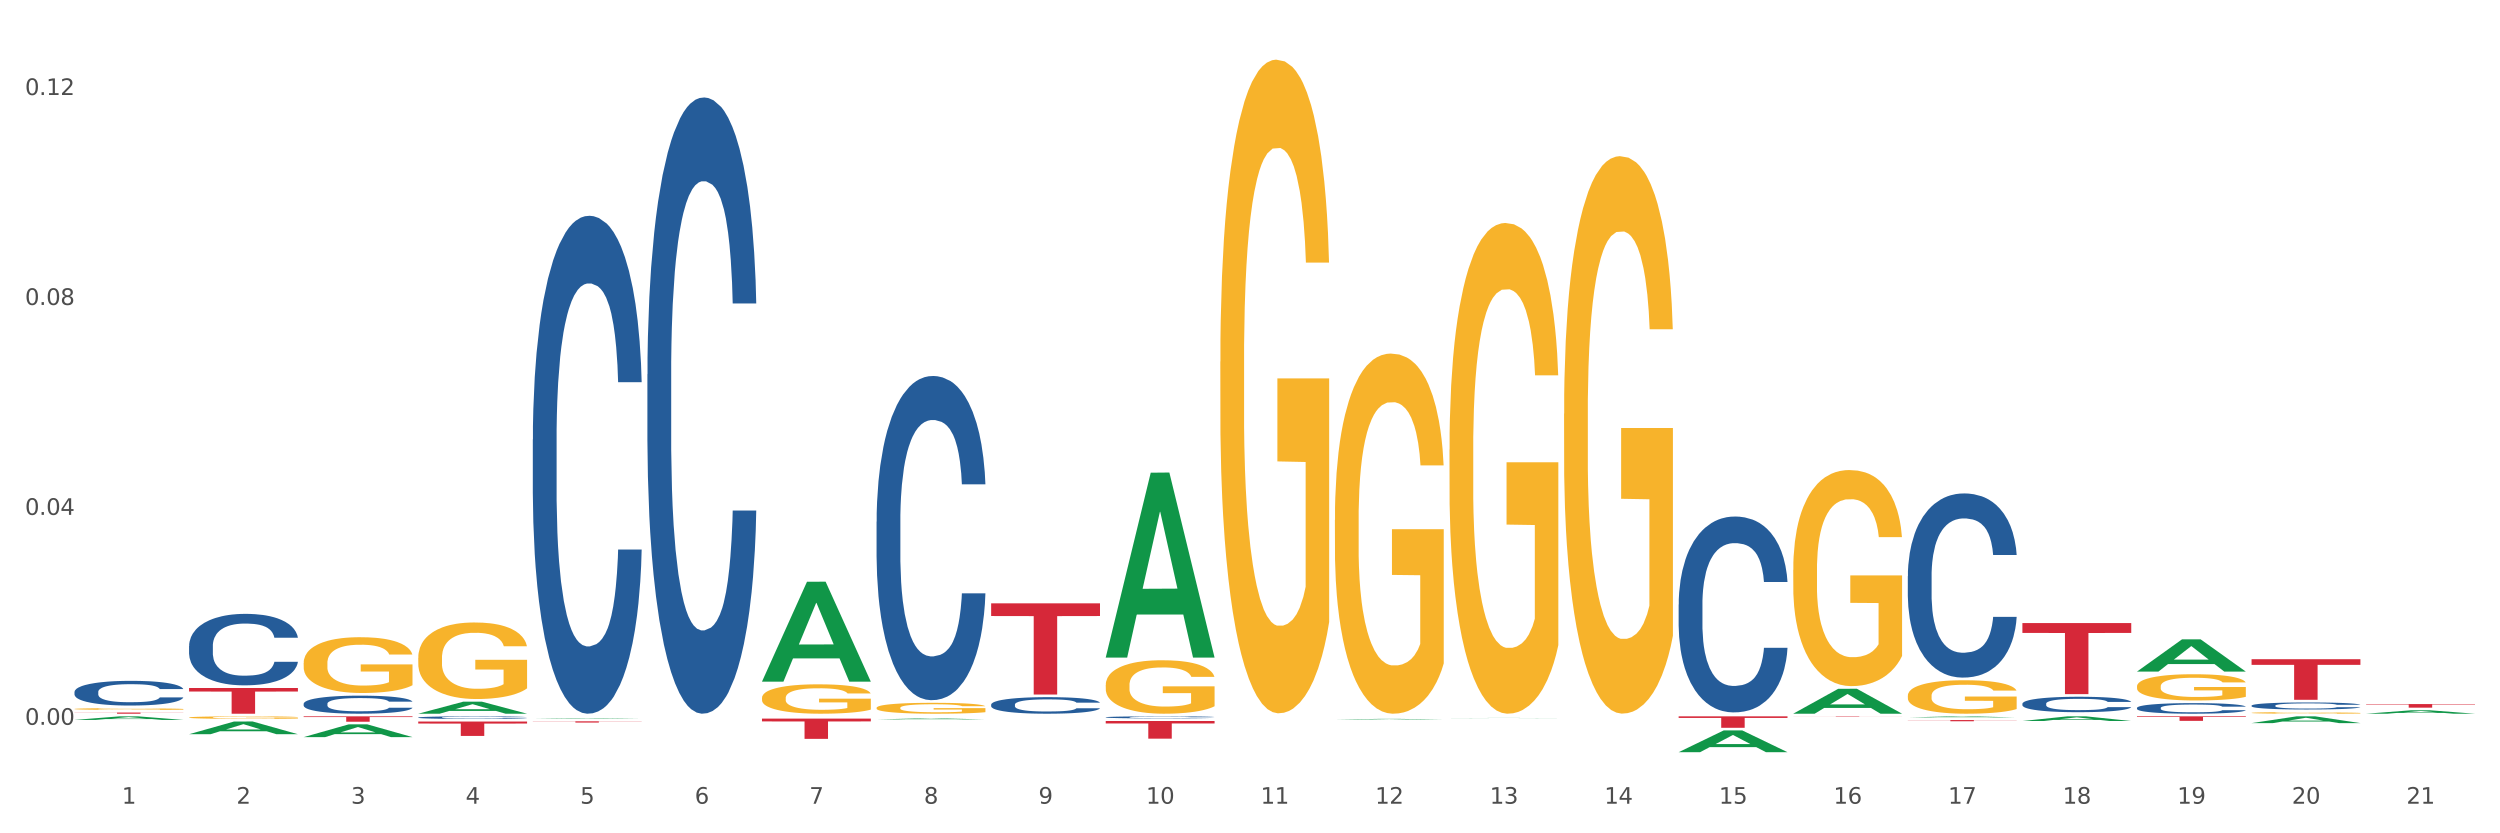 <?xml version="1.0" encoding="utf-8" standalone="no"?>
<!DOCTYPE svg PUBLIC "-//W3C//DTD SVG 1.1//EN"
  "http://www.w3.org/Graphics/SVG/1.1/DTD/svg11.dtd">
<svg xmlns:xlink="http://www.w3.org/1999/xlink" width="1080pt" height="360pt" viewBox="0 0 1080 360" xmlns="http://www.w3.org/2000/svg" version="1.1">
 <rect x="0" y="0" width="1080" height="360" fill="#333333" stroke="none"/>
 <defs>
  <style type="text/css">*{stroke-linejoin: round; stroke-linecap: butt}</style>
 </defs>
 <g id="figure_1">
  <g id="patch_1">
   <path d="M 0 360 
L 1080 360 
L 1080 0 
L 0 0 
z
" style="fill: #ffffff; stroke: #ffffff; stroke-linejoin: miter"/>
  </g>
  <g id="axes_1">
   <g id="matplotlib.axis_1">
    <g id="xtick_1">
     <g id="text_1">
      <!-- 1 -->
      <g style="fill: #4d4d4d" transform="translate(52.633 347.204) scale(0.096 -0.096)">
       <defs>
        <path id="DejaVuSans-31" d="M 794 531 
L 1825 531 
L 1825 4091 
L 703 3866 
L 703 4441 
L 1819 4666 
L 2450 4666 
L 2450 531 
L 3481 531 
L 3481 0 
L 794 0 
L 794 531 
z
" transform="scale(0.016)"/>
       </defs>
       <use xlink:href="#DejaVuSans-31"/>
      </g>
     </g>
    </g>
    <g id="xtick_2">
     <g id="text_2">
      <!-- 2 -->
      <g style="fill: #4d4d4d" transform="translate(102.133 347.204) scale(0.096 -0.096)">
       <defs>
        <path id="DejaVuSans-32" d="M 1228 531 
L 3431 531 
L 3431 0 
L 469 0 
L 469 531 
Q 828 903 1448 1529 
Q 2069 2156 2228 2338 
Q 2531 2678 2651 2914 
Q 2772 3150 2772 3378 
Q 2772 3750 2511 3984 
Q 2250 4219 1831 4219 
Q 1534 4219 1204 4116 
Q 875 4013 500 3803 
L 500 4441 
Q 881 4594 1212 4672 
Q 1544 4750 1819 4750 
Q 2544 4750 2975 4387 
Q 3406 4025 3406 3419 
Q 3406 3131 3298 2873 
Q 3191 2616 2906 2266 
Q 2828 2175 2409 1742 
Q 1991 1309 1228 531 
z
" transform="scale(0.016)"/>
       </defs>
       <use xlink:href="#DejaVuSans-32"/>
      </g>
     </g>
    </g>
    <g id="xtick_3">
     <g id="text_3">
      <!-- 3 -->
      <g style="fill: #4d4d4d" transform="translate(151.633 347.204) scale(0.096 -0.096)">
       <defs>
        <path id="DejaVuSans-33" d="M 2597 2516 
Q 3050 2419 3304 2112 
Q 3559 1806 3559 1356 
Q 3559 666 3084 287 
Q 2609 -91 1734 -91 
Q 1441 -91 1130 -33 
Q 819 25 488 141 
L 488 750 
Q 750 597 1062 519 
Q 1375 441 1716 441 
Q 2309 441 2620 675 
Q 2931 909 2931 1356 
Q 2931 1769 2642 2001 
Q 2353 2234 1838 2234 
L 1294 2234 
L 1294 2753 
L 1863 2753 
Q 2328 2753 2575 2939 
Q 2822 3125 2822 3475 
Q 2822 3834 2567 4026 
Q 2313 4219 1838 4219 
Q 1578 4219 1281 4162 
Q 984 4106 628 3988 
L 628 4550 
Q 988 4650 1302 4700 
Q 1616 4750 1894 4750 
Q 2613 4750 3031 4423 
Q 3450 4097 3450 3541 
Q 3450 3153 3228 2886 
Q 3006 2619 2597 2516 
z
" transform="scale(0.016)"/>
       </defs>
       <use xlink:href="#DejaVuSans-33"/>
      </g>
     </g>
    </g>
    <g id="xtick_4">
     <g id="text_4">
      <!-- 4 -->
      <g style="fill: #4d4d4d" transform="translate(201.133 347.204) scale(0.096 -0.096)">
       <defs>
        <path id="DejaVuSans-34" d="M 2419 4116 
L 825 1625 
L 2419 1625 
L 2419 4116 
z
M 2253 4666 
L 3047 4666 
L 3047 1625 
L 3713 1625 
L 3713 1100 
L 3047 1100 
L 3047 0 
L 2419 0 
L 2419 1100 
L 313 1100 
L 313 1709 
L 2253 4666 
z
" transform="scale(0.016)"/>
       </defs>
       <use xlink:href="#DejaVuSans-34"/>
      </g>
     </g>
    </g>
    <g id="xtick_5">
     <g id="text_5">
      <!-- 5 -->
      <g style="fill: #4d4d4d" transform="translate(250.633 347.204) scale(0.096 -0.096)">
       <defs>
        <path id="DejaVuSans-35" d="M 691 4666 
L 3169 4666 
L 3169 4134 
L 1269 4134 
L 1269 2991 
Q 1406 3038 1543 3061 
Q 1681 3084 1819 3084 
Q 2600 3084 3056 2656 
Q 3513 2228 3513 1497 
Q 3513 744 3044 326 
Q 2575 -91 1722 -91 
Q 1428 -91 1123 -41 
Q 819 9 494 109 
L 494 744 
Q 775 591 1075 516 
Q 1375 441 1709 441 
Q 2250 441 2565 725 
Q 2881 1009 2881 1497 
Q 2881 1984 2565 2268 
Q 2250 2553 1709 2553 
Q 1456 2553 1204 2497 
Q 953 2441 691 2322 
L 691 4666 
z
" transform="scale(0.016)"/>
       </defs>
       <use xlink:href="#DejaVuSans-35"/>
      </g>
     </g>
    </g>
    <g id="xtick_6">
     <g id="text_6">
      <!-- 6 -->
      <g style="fill: #4d4d4d" transform="translate(300.134 347.204) scale(0.096 -0.096)">
       <defs>
        <path id="DejaVuSans-36" d="M 2113 2584 
Q 1688 2584 1439 2293 
Q 1191 2003 1191 1497 
Q 1191 994 1439 701 
Q 1688 409 2113 409 
Q 2538 409 2786 701 
Q 3034 994 3034 1497 
Q 3034 2003 2786 2293 
Q 2538 2584 2113 2584 
z
M 3366 4563 
L 3366 3988 
Q 3128 4100 2886 4159 
Q 2644 4219 2406 4219 
Q 1781 4219 1451 3797 
Q 1122 3375 1075 2522 
Q 1259 2794 1537 2939 
Q 1816 3084 2150 3084 
Q 2853 3084 3261 2657 
Q 3669 2231 3669 1497 
Q 3669 778 3244 343 
Q 2819 -91 2113 -91 
Q 1303 -91 875 529 
Q 447 1150 447 2328 
Q 447 3434 972 4092 
Q 1497 4750 2381 4750 
Q 2619 4750 2861 4703 
Q 3103 4656 3366 4563 
z
" transform="scale(0.016)"/>
       </defs>
       <use xlink:href="#DejaVuSans-36"/>
      </g>
     </g>
    </g>
    <g id="xtick_7">
     <g id="text_7">
      <!-- 7 -->
      <g style="fill: #4d4d4d" transform="translate(349.634 347.204) scale(0.096 -0.096)">
       <defs>
        <path id="DejaVuSans-37" d="M 525 4666 
L 3525 4666 
L 3525 4397 
L 1831 0 
L 1172 0 
L 2766 4134 
L 525 4134 
L 525 4666 
z
" transform="scale(0.016)"/>
       </defs>
       <use xlink:href="#DejaVuSans-37"/>
      </g>
     </g>
    </g>
    <g id="xtick_8">
     <g id="text_8">
      <!-- 8 -->
      <g style="fill: #4d4d4d" transform="translate(399.134 347.204) scale(0.096 -0.096)">
       <defs>
        <path id="DejaVuSans-38" d="M 2034 2216 
Q 1584 2216 1326 1975 
Q 1069 1734 1069 1313 
Q 1069 891 1326 650 
Q 1584 409 2034 409 
Q 2484 409 2743 651 
Q 3003 894 3003 1313 
Q 3003 1734 2745 1975 
Q 2488 2216 2034 2216 
z
M 1403 2484 
Q 997 2584 770 2862 
Q 544 3141 544 3541 
Q 544 4100 942 4425 
Q 1341 4750 2034 4750 
Q 2731 4750 3128 4425 
Q 3525 4100 3525 3541 
Q 3525 3141 3298 2862 
Q 3072 2584 2669 2484 
Q 3125 2378 3379 2068 
Q 3634 1759 3634 1313 
Q 3634 634 3220 271 
Q 2806 -91 2034 -91 
Q 1263 -91 848 271 
Q 434 634 434 1313 
Q 434 1759 690 2068 
Q 947 2378 1403 2484 
z
M 1172 3481 
Q 1172 3119 1398 2916 
Q 1625 2713 2034 2713 
Q 2441 2713 2670 2916 
Q 2900 3119 2900 3481 
Q 2900 3844 2670 4047 
Q 2441 4250 2034 4250 
Q 1625 4250 1398 4047 
Q 1172 3844 1172 3481 
z
" transform="scale(0.016)"/>
       </defs>
       <use xlink:href="#DejaVuSans-38"/>
      </g>
     </g>
    </g>
    <g id="xtick_9">
     <g id="text_9">
      <!-- 9 -->
      <g style="fill: #4d4d4d" transform="translate(448.634 347.204) scale(0.096 -0.096)">
       <defs>
        <path id="DejaVuSans-39" d="M 703 97 
L 703 672 
Q 941 559 1184 500 
Q 1428 441 1663 441 
Q 2288 441 2617 861 
Q 2947 1281 2994 2138 
Q 2813 1869 2534 1725 
Q 2256 1581 1919 1581 
Q 1219 1581 811 2004 
Q 403 2428 403 3163 
Q 403 3881 828 4315 
Q 1253 4750 1959 4750 
Q 2769 4750 3195 4129 
Q 3622 3509 3622 2328 
Q 3622 1225 3098 567 
Q 2575 -91 1691 -91 
Q 1453 -91 1209 -44 
Q 966 3 703 97 
z
M 1959 2075 
Q 2384 2075 2632 2365 
Q 2881 2656 2881 3163 
Q 2881 3666 2632 3958 
Q 2384 4250 1959 4250 
Q 1534 4250 1286 3958 
Q 1038 3666 1038 3163 
Q 1038 2656 1286 2365 
Q 1534 2075 1959 2075 
z
" transform="scale(0.016)"/>
       </defs>
       <use xlink:href="#DejaVuSans-39"/>
      </g>
     </g>
    </g>
    <g id="xtick_10">
     <g id="text_10">
      <!-- 10 -->
      <g style="fill: #4d4d4d" transform="translate(495.079 347.204) scale(0.096 -0.096)">
       <defs>
        <path id="DejaVuSans-30" d="M 2034 4250 
Q 1547 4250 1301 3770 
Q 1056 3291 1056 2328 
Q 1056 1369 1301 889 
Q 1547 409 2034 409 
Q 2525 409 2770 889 
Q 3016 1369 3016 2328 
Q 3016 3291 2770 3770 
Q 2525 4250 2034 4250 
z
M 2034 4750 
Q 2819 4750 3233 4129 
Q 3647 3509 3647 2328 
Q 3647 1150 3233 529 
Q 2819 -91 2034 -91 
Q 1250 -91 836 529 
Q 422 1150 422 2328 
Q 422 3509 836 4129 
Q 1250 4750 2034 4750 
z
" transform="scale(0.016)"/>
       </defs>
       <use xlink:href="#DejaVuSans-31"/>
       <use xlink:href="#DejaVuSans-30" transform="translate(63.623 0)"/>
      </g>
     </g>
    </g>
    <g id="xtick_11">
     <g id="text_11">
      <!-- 11 -->
      <g style="fill: #4d4d4d" transform="translate(544.58 347.204) scale(0.096 -0.096)">
       <use xlink:href="#DejaVuSans-31"/>
       <use xlink:href="#DejaVuSans-31" transform="translate(63.623 0)"/>
      </g>
     </g>
    </g>
    <g id="xtick_12">
     <g id="text_12">
      <!-- 12 -->
      <g style="fill: #4d4d4d" transform="translate(594.08 347.204) scale(0.096 -0.096)">
       <use xlink:href="#DejaVuSans-31"/>
       <use xlink:href="#DejaVuSans-32" transform="translate(63.623 0)"/>
      </g>
     </g>
    </g>
    <g id="xtick_13">
     <g id="text_13">
      <!-- 13 -->
      <g style="fill: #4d4d4d" transform="translate(643.58 347.204) scale(0.096 -0.096)">
       <use xlink:href="#DejaVuSans-31"/>
       <use xlink:href="#DejaVuSans-33" transform="translate(63.623 0)"/>
      </g>
     </g>
    </g>
    <g id="xtick_14">
     <g id="text_14">
      <!-- 14 -->
      <g style="fill: #4d4d4d" transform="translate(693.08 347.204) scale(0.096 -0.096)">
       <use xlink:href="#DejaVuSans-31"/>
       <use xlink:href="#DejaVuSans-34" transform="translate(63.623 0)"/>
      </g>
     </g>
    </g>
    <g id="xtick_15">
     <g id="text_15">
      <!-- 15 -->
      <g style="fill: #4d4d4d" transform="translate(742.58 347.204) scale(0.096 -0.096)">
       <use xlink:href="#DejaVuSans-31"/>
       <use xlink:href="#DejaVuSans-35" transform="translate(63.623 0)"/>
      </g>
     </g>
    </g>
    <g id="xtick_16">
     <g id="text_16">
      <!-- 16 -->
      <g style="fill: #4d4d4d" transform="translate(792.08 347.204) scale(0.096 -0.096)">
       <use xlink:href="#DejaVuSans-31"/>
       <use xlink:href="#DejaVuSans-36" transform="translate(63.623 0)"/>
      </g>
     </g>
    </g>
    <g id="xtick_17">
     <g id="text_17">
      <!-- 17 -->
      <g style="fill: #4d4d4d" transform="translate(841.58 347.204) scale(0.096 -0.096)">
       <use xlink:href="#DejaVuSans-31"/>
       <use xlink:href="#DejaVuSans-37" transform="translate(63.623 0)"/>
      </g>
     </g>
    </g>
    <g id="xtick_18">
     <g id="text_18">
      <!-- 18 -->
      <g style="fill: #4d4d4d" transform="translate(891.08 347.204) scale(0.096 -0.096)">
       <use xlink:href="#DejaVuSans-31"/>
       <use xlink:href="#DejaVuSans-38" transform="translate(63.623 0)"/>
      </g>
     </g>
    </g>
    <g id="xtick_19">
     <g id="text_19">
      <!-- 19 -->
      <g style="fill: #4d4d4d" transform="translate(940.58 347.204) scale(0.096 -0.096)">
       <use xlink:href="#DejaVuSans-31"/>
       <use xlink:href="#DejaVuSans-39" transform="translate(63.623 0)"/>
      </g>
     </g>
    </g>
    <g id="xtick_20">
     <g id="text_20">
      <!-- 20 -->
      <g style="fill: #4d4d4d" transform="translate(990.08 347.204) scale(0.096 -0.096)">
       <use xlink:href="#DejaVuSans-32"/>
       <use xlink:href="#DejaVuSans-30" transform="translate(63.623 0)"/>
      </g>
     </g>
    </g>
    <g id="xtick_21">
     <g id="text_21">
      <!-- 21 -->
      <g style="fill: #4d4d4d" transform="translate(1039.58 347.204) scale(0.096 -0.096)">
       <use xlink:href="#DejaVuSans-32"/>
       <use xlink:href="#DejaVuSans-31" transform="translate(63.623 0)"/>
      </g>
     </g>
    </g>
    <g id="xtick_22"/>
    <g id="xtick_23"/>
    <g id="xtick_24"/>
    <g id="xtick_25"/>
    <g id="xtick_26"/>
    <g id="xtick_27"/>
    <g id="xtick_28"/>
    <g id="xtick_29"/>
    <g id="xtick_30"/>
    <g id="xtick_31"/>
    <g id="xtick_32"/>
    <g id="xtick_33"/>
    <g id="xtick_34"/>
    <g id="xtick_35"/>
    <g id="xtick_36"/>
    <g id="xtick_37"/>
    <g id="xtick_38"/>
    <g id="xtick_39"/>
    <g id="xtick_40"/>
    <g id="xtick_41"/>
   </g>
   <g id="matplotlib.axis_2">
    <g id="ytick_1">
     <g id="text_22">
      <!-- 0.00 -->
      <g style="fill: #4d4d4d" transform="translate(10.8 313.106) scale(0.096 -0.096)">
       <defs>
        <path id="DejaVuSans-2e" d="M 684 794 
L 1344 794 
L 1344 0 
L 684 0 
L 684 794 
z
" transform="scale(0.016)"/>
       </defs>
       <use xlink:href="#DejaVuSans-30"/>
       <use xlink:href="#DejaVuSans-2e" transform="translate(63.623 0)"/>
       <use xlink:href="#DejaVuSans-30" transform="translate(95.41 0)"/>
       <use xlink:href="#DejaVuSans-30" transform="translate(159.033 0)"/>
      </g>
     </g>
    </g>
    <g id="ytick_2">
     <g id="text_23">
      <!-- 0.04 -->
      <g style="fill: #4d4d4d" transform="translate(10.8 222.421) scale(0.096 -0.096)">
       <use xlink:href="#DejaVuSans-30"/>
       <use xlink:href="#DejaVuSans-2e" transform="translate(63.623 0)"/>
       <use xlink:href="#DejaVuSans-30" transform="translate(95.41 0)"/>
       <use xlink:href="#DejaVuSans-34" transform="translate(159.033 0)"/>
      </g>
     </g>
    </g>
    <g id="ytick_3">
     <g id="text_24">
      <!-- 0.08 -->
      <g style="fill: #4d4d4d" transform="translate(10.8 131.735) scale(0.096 -0.096)">
       <use xlink:href="#DejaVuSans-30"/>
       <use xlink:href="#DejaVuSans-2e" transform="translate(63.623 0)"/>
       <use xlink:href="#DejaVuSans-30" transform="translate(95.41 0)"/>
       <use xlink:href="#DejaVuSans-38" transform="translate(159.033 0)"/>
      </g>
     </g>
    </g>
    <g id="ytick_4">
     <g id="text_25">
      <!-- 0.12 -->
      <g style="fill: #4d4d4d" transform="translate(10.8 41.049) scale(0.096 -0.096)">
       <use xlink:href="#DejaVuSans-30"/>
       <use xlink:href="#DejaVuSans-2e" transform="translate(63.623 0)"/>
       <use xlink:href="#DejaVuSans-31" transform="translate(95.41 0)"/>
       <use xlink:href="#DejaVuSans-32" transform="translate(159.033 0)"/>
      </g>
     </g>
    </g>
    <g id="ytick_5"/>
    <g id="ytick_6"/>
    <g id="ytick_7"/>
   </g>
   <g id="PolyCollection_1">
    <path d="M 972.675 304.827 
L 972.731 304.824 
L 972.731 304.746 
L 972.897 304.64 
L 973.509 304.445 
L 974.287 304.298 
L 975.621 304.125 
L 976.344 304.052 
L 977.289 303.972 
L 979.234 303.841 
L 981.457 303.729 
L 983.014 303.668 
L 984.181 303.629 
L 986.794 303.559 
L 988.294 303.529 
L 989.851 303.504 
L 991.185 303.487 
L 993.408 303.468 
L 995.187 303.459 
L 997.244 303.456 
L 998.967 303.459 
L 1001.246 303.47 
L 1004.581 303.504 
L 1005.859 303.523 
L 1007.582 303.557 
L 1009.361 303.601 
L 1010.806 303.646 
L 1012.474 303.71 
L 1014.197 303.793 
L 1015.865 303.899 
L 1017.032 303.997 
L 1017.977 304.1 
L 1018.811 304.225 
L 1019.422 304.362 
L 1019.7 304.476 
L 1009.528 304.476 
L 1009.25 304.373 
L 1008.694 304.261 
L 1008.138 304.186 
L 1007.527 304.125 
L 1006.582 304.055 
L 1005.748 304.011 
L 1004.359 303.958 
L 1003.08 303.924 
L 1002.024 303.905 
L 1000.745 303.888 
L 998.022 303.871 
L 996.076 303.871 
L 994.853 303.877 
L 993.353 303.891 
L 992.074 303.91 
L 990.573 303.944 
L 989.406 303.98 
L 988.239 304.027 
L 987.572 304.061 
L 986.571 304.122 
L 985.904 304.172 
L 985.015 304.259 
L 984.515 304.32 
L 983.625 304.479 
L 983.236 304.596 
L 983.069 304.676 
L 982.958 304.765 
L 982.958 305.2 
L 983.292 305.395 
L 983.57 305.478 
L 984.014 305.573 
L 984.848 305.696 
L 986.071 305.815 
L 987.349 305.902 
L 988.406 305.955 
L 989.406 305.994 
L 990.407 306.024 
L 991.63 306.052 
L 992.63 306.069 
L 994.131 306.086 
L 995.91 306.094 
L 997.299 306.094 
L 1000.134 306.08 
L 1001.413 306.066 
L 1002.635 306.047 
L 1003.969 306.016 
L 1005.026 305.983 
L 1005.637 305.958 
L 1006.638 305.905 
L 1007.416 305.849 
L 1008.083 305.785 
L 1008.527 305.729 
L 1009.028 305.646 
L 1009.417 305.551 
L 1009.528 305.501 
L 1019.7 305.501 
L 1019.478 305.601 
L 1019.089 305.698 
L 1018.31 305.829 
L 1017.699 305.905 
L 1016.754 305.997 
L 1015.753 306.075 
L 1014.364 306.161 
L 1013.085 306.225 
L 1011.751 306.281 
L 1010.306 306.331 
L 1007.694 306.4 
L 1006.749 306.42 
L 1004.748 306.453 
L 1003.191 306.473 
L 1000.912 306.492 
L 998.578 306.503 
L 996.132 306.506 
L 993.964 306.501 
L 991.574 306.484 
L 990.073 306.467 
L 988.406 306.442 
L 986.46 306.403 
L 984.626 306.356 
L 982.903 306.3 
L 981.291 306.236 
L 979.79 306.164 
L 977.844 306.044 
L 976.399 305.927 
L 975.343 305.818 
L 974.62 305.726 
L 973.898 305.609 
L 973.509 305.529 
L 972.897 305.334 
L 972.675 305.153 
L 972.675 304.827 
z
" clip-path="url(#p9ab63320da)" style="fill: #255c99"/>
    <path d="M 824.175 248.91 
L 824.231 248.837 
L 824.231 246.803 
L 824.397 244.041 
L 825.009 238.955 
L 825.787 235.103 
L 827.121 230.598 
L 827.844 228.709 
L 828.789 226.601 
L 830.734 223.186 
L 832.957 220.28 
L 834.514 218.681 
L 835.681 217.664 
L 838.294 215.847 
L 839.794 215.048 
L 841.351 214.394 
L 842.685 213.958 
L 844.908 213.449 
L 846.687 213.231 
L 848.744 213.158 
L 850.467 213.231 
L 852.746 213.522 
L 856.081 214.394 
L 857.359 214.902 
L 859.082 215.774 
L 860.861 216.937 
L 862.306 218.1 
L 863.974 219.771 
L 865.697 221.951 
L 867.365 224.712 
L 868.532 227.255 
L 869.477 229.944 
L 870.311 233.214 
L 870.922 236.775 
L 871.2 239.754 
L 861.028 239.754 
L 860.75 237.065 
L 860.194 234.159 
L 859.638 232.197 
L 859.027 230.598 
L 858.082 228.781 
L 857.248 227.619 
L 855.859 226.238 
L 854.58 225.366 
L 853.524 224.857 
L 852.245 224.422 
L 849.522 223.986 
L 847.576 223.986 
L 846.353 224.131 
L 844.853 224.494 
L 843.574 225.003 
L 842.073 225.875 
L 840.906 226.819 
L 839.739 228.055 
L 839.072 228.927 
L 838.071 230.525 
L 837.404 231.833 
L 836.515 234.086 
L 836.015 235.685 
L 835.125 239.827 
L 834.736 242.879 
L 834.569 244.986 
L 834.458 247.311 
L 834.458 258.647 
L 834.792 263.734 
L 835.07 265.914 
L 835.514 268.384 
L 836.348 271.582 
L 837.571 274.706 
L 838.849 276.959 
L 839.906 278.34 
L 840.906 279.357 
L 841.907 280.156 
L 843.13 280.883 
L 844.13 281.319 
L 845.631 281.755 
L 847.41 281.973 
L 848.799 281.973 
L 851.634 281.61 
L 852.913 281.246 
L 854.135 280.738 
L 855.469 279.938 
L 856.526 279.066 
L 857.137 278.412 
L 858.138 277.032 
L 858.916 275.578 
L 859.583 273.907 
L 860.027 272.454 
L 860.528 270.274 
L 860.917 267.803 
L 861.028 266.495 
L 871.2 266.495 
L 870.978 269.111 
L 870.589 271.654 
L 869.81 275.07 
L 869.199 277.032 
L 868.254 279.43 
L 867.253 281.464 
L 865.864 283.717 
L 864.585 285.388 
L 863.251 286.842 
L 861.806 288.15 
L 859.194 289.966 
L 858.249 290.475 
L 856.248 291.347 
L 854.691 291.856 
L 852.412 292.364 
L 850.078 292.655 
L 847.632 292.728 
L 845.464 292.582 
L 843.074 292.146 
L 841.573 291.71 
L 839.906 291.056 
L 837.96 290.039 
L 836.126 288.804 
L 834.403 287.35 
L 832.791 285.679 
L 831.29 283.79 
L 829.344 280.665 
L 827.899 277.613 
L 826.843 274.779 
L 826.12 272.381 
L 825.398 269.329 
L 825.009 267.222 
L 824.397 262.135 
L 824.175 257.412 
L 824.175 248.91 
z
" clip-path="url(#p9ab63320da)" style="fill: #255c99"/>
    <path d="M 873.675 303.995 
L 873.731 303.989 
L 873.731 303.819 
L 873.897 303.587 
L 874.509 303.16 
L 875.287 302.837 
L 876.621 302.459 
L 877.344 302.301 
L 878.289 302.124 
L 880.234 301.837 
L 882.457 301.594 
L 884.014 301.459 
L 885.181 301.374 
L 887.794 301.222 
L 889.294 301.155 
L 890.851 301.1 
L 892.185 301.063 
L 894.408 301.021 
L 896.187 301.002 
L 898.244 300.996 
L 899.967 301.002 
L 902.246 301.027 
L 905.581 301.1 
L 906.859 301.142 
L 908.582 301.216 
L 910.361 301.313 
L 911.806 301.411 
L 913.474 301.551 
L 915.197 301.734 
L 916.865 301.965 
L 918.032 302.179 
L 918.977 302.404 
L 919.811 302.679 
L 920.422 302.977 
L 920.7 303.227 
L 910.528 303.227 
L 910.25 303.002 
L 909.694 302.758 
L 909.138 302.593 
L 908.527 302.459 
L 907.582 302.307 
L 906.748 302.209 
L 905.359 302.093 
L 904.08 302.02 
L 903.024 301.978 
L 901.745 301.941 
L 899.022 301.904 
L 897.076 301.904 
L 895.853 301.917 
L 894.353 301.947 
L 893.074 301.99 
L 891.573 302.063 
L 890.406 302.142 
L 889.239 302.246 
L 888.572 302.319 
L 887.571 302.453 
L 886.904 302.563 
L 886.015 302.752 
L 885.515 302.886 
L 884.625 303.233 
L 884.236 303.489 
L 884.069 303.666 
L 883.958 303.861 
L 883.958 304.812 
L 884.292 305.239 
L 884.57 305.422 
L 885.014 305.629 
L 885.848 305.897 
L 887.071 306.159 
L 888.349 306.348 
L 889.406 306.464 
L 890.406 306.549 
L 891.407 306.616 
L 892.63 306.677 
L 893.63 306.714 
L 895.131 306.751 
L 896.91 306.769 
L 898.299 306.769 
L 901.134 306.738 
L 902.413 306.708 
L 903.635 306.665 
L 904.969 306.598 
L 906.026 306.525 
L 906.637 306.47 
L 907.638 306.354 
L 908.416 306.232 
L 909.083 306.092 
L 909.527 305.97 
L 910.028 305.787 
L 910.417 305.58 
L 910.528 305.47 
L 920.7 305.47 
L 920.478 305.69 
L 920.089 305.903 
L 919.31 306.19 
L 918.699 306.354 
L 917.754 306.556 
L 916.753 306.726 
L 915.364 306.915 
L 914.085 307.055 
L 912.751 307.177 
L 911.306 307.287 
L 908.694 307.439 
L 907.749 307.482 
L 905.748 307.555 
L 904.191 307.598 
L 901.912 307.641 
L 899.578 307.665 
L 897.132 307.671 
L 894.964 307.659 
L 892.574 307.622 
L 891.073 307.586 
L 889.406 307.531 
L 887.46 307.445 
L 885.626 307.342 
L 883.903 307.22 
L 882.291 307.08 
L 880.79 306.921 
L 878.844 306.659 
L 877.399 306.403 
L 876.343 306.165 
L 875.62 305.964 
L 874.898 305.708 
L 874.509 305.531 
L 873.897 305.105 
L 873.675 304.708 
L 873.675 303.995 
z
" clip-path="url(#p9ab63320da)" style="fill: #255c99"/>
    <path d="M 923.175 305.801 
L 923.231 305.797 
L 923.231 305.68 
L 923.397 305.521 
L 924.009 305.228 
L 924.787 305.006 
L 926.121 304.747 
L 926.844 304.638 
L 927.789 304.516 
L 929.734 304.32 
L 931.957 304.152 
L 933.514 304.06 
L 934.681 304.002 
L 937.294 303.897 
L 938.794 303.851 
L 940.351 303.813 
L 941.685 303.788 
L 943.908 303.759 
L 945.687 303.746 
L 947.744 303.742 
L 949.467 303.746 
L 951.746 303.763 
L 955.081 303.813 
L 956.359 303.843 
L 958.082 303.893 
L 959.861 303.96 
L 961.306 304.027 
L 962.974 304.123 
L 964.697 304.249 
L 966.365 304.408 
L 967.532 304.554 
L 968.477 304.709 
L 969.311 304.897 
L 969.922 305.102 
L 970.2 305.274 
L 960.028 305.274 
L 959.75 305.119 
L 959.194 304.952 
L 958.638 304.839 
L 958.027 304.747 
L 957.082 304.642 
L 956.248 304.575 
L 954.859 304.495 
L 953.58 304.445 
L 952.524 304.416 
L 951.245 304.391 
L 948.522 304.366 
L 946.576 304.366 
L 945.353 304.374 
L 943.853 304.395 
L 942.574 304.424 
L 941.073 304.475 
L 939.906 304.529 
L 938.739 304.6 
L 938.072 304.65 
L 937.071 304.742 
L 936.404 304.818 
L 935.515 304.947 
L 935.015 305.039 
L 934.125 305.278 
L 933.736 305.454 
L 933.569 305.575 
L 933.458 305.709 
L 933.458 306.362 
L 933.792 306.655 
L 934.07 306.78 
L 934.514 306.922 
L 935.348 307.107 
L 936.571 307.286 
L 937.849 307.416 
L 938.906 307.496 
L 939.906 307.554 
L 940.907 307.6 
L 942.13 307.642 
L 943.13 307.667 
L 944.631 307.692 
L 946.41 307.705 
L 947.799 307.705 
L 950.634 307.684 
L 951.913 307.663 
L 953.135 307.634 
L 954.469 307.588 
L 955.526 307.538 
L 956.137 307.5 
L 957.138 307.42 
L 957.916 307.337 
L 958.583 307.24 
L 959.027 307.157 
L 959.528 307.031 
L 959.917 306.889 
L 960.028 306.814 
L 970.2 306.814 
L 969.978 306.964 
L 969.589 307.111 
L 968.81 307.307 
L 968.199 307.42 
L 967.254 307.558 
L 966.253 307.676 
L 964.864 307.805 
L 963.585 307.902 
L 962.251 307.985 
L 960.806 308.061 
L 958.194 308.165 
L 957.249 308.195 
L 955.248 308.245 
L 953.691 308.274 
L 951.412 308.303 
L 949.078 308.32 
L 946.632 308.324 
L 944.464 308.316 
L 942.074 308.291 
L 940.573 308.266 
L 938.906 308.228 
L 936.96 308.169 
L 935.126 308.098 
L 933.403 308.015 
L 931.791 307.918 
L 930.29 307.81 
L 928.344 307.63 
L 926.899 307.454 
L 925.843 307.291 
L 925.12 307.153 
L 924.398 306.977 
L 924.009 306.855 
L 923.397 306.563 
L 923.175 306.291 
L 923.175 305.801 
z
" clip-path="url(#p9ab63320da)" style="fill: #255c99"/>
    <path d="M 230.175 310.471 
L 230.223 310.47 
L 249.615 310.207 
L 257.663 310.207 
L 277.2 310.471 
L 267.892 310.471 
L 263.674 310.41 
L 243.652 310.41 
L 243.507 310.411 
L 239.435 310.471 
L 230.175 310.471 
L 230.175 310.471 
L 246.173 310.373 
L 261.153 310.373 
L 253.736 310.263 
L 253.639 310.263 
L 253.542 310.264 
L 246.125 310.373 
L 246.173 310.373 
L 230.175 310.471 
z
" clip-path="url(#p9ab63320da)" style="fill: #109648"/>
    <path d="M 477.675 309.859 
L 477.731 309.858 
L 477.731 309.835 
L 477.897 309.805 
L 478.509 309.748 
L 479.287 309.705 
L 480.621 309.654 
L 481.344 309.633 
L 482.289 309.609 
L 484.234 309.571 
L 486.457 309.539 
L 488.014 309.521 
L 489.181 309.509 
L 491.794 309.489 
L 493.294 309.48 
L 494.851 309.473 
L 496.185 309.468 
L 498.408 309.462 
L 500.187 309.46 
L 502.244 309.459 
L 503.967 309.46 
L 506.246 309.463 
L 509.581 309.473 
L 510.859 309.479 
L 512.582 309.488 
L 514.361 309.501 
L 515.806 309.514 
L 517.474 309.533 
L 519.197 309.557 
L 520.865 309.588 
L 522.032 309.617 
L 522.977 309.647 
L 523.811 309.683 
L 524.422 309.723 
L 524.7 309.757 
L 514.528 309.757 
L 514.25 309.726 
L 513.694 309.694 
L 513.138 309.672 
L 512.527 309.654 
L 511.582 309.634 
L 510.748 309.621 
L 509.359 309.605 
L 508.08 309.596 
L 507.024 309.59 
L 505.745 309.585 
L 503.022 309.58 
L 501.076 309.58 
L 499.853 309.582 
L 498.353 309.586 
L 497.074 309.592 
L 495.573 309.601 
L 494.406 309.612 
L 493.239 309.626 
L 492.572 309.635 
L 491.571 309.653 
L 490.904 309.668 
L 490.015 309.693 
L 489.515 309.711 
L 488.625 309.757 
L 488.236 309.792 
L 488.069 309.815 
L 487.958 309.841 
L 487.958 309.968 
L 488.292 310.025 
L 488.57 310.049 
L 489.014 310.077 
L 489.848 310.113 
L 491.071 310.148 
L 492.349 310.173 
L 493.406 310.188 
L 494.406 310.2 
L 495.407 310.209 
L 496.63 310.217 
L 497.63 310.222 
L 499.131 310.227 
L 500.91 310.229 
L 502.299 310.229 
L 505.134 310.225 
L 506.413 310.221 
L 507.635 310.215 
L 508.969 310.206 
L 510.026 310.196 
L 510.637 310.189 
L 511.637 310.174 
L 512.416 310.157 
L 513.083 310.139 
L 513.527 310.122 
L 514.028 310.098 
L 514.417 310.07 
L 514.528 310.056 
L 524.7 310.056 
L 524.478 310.085 
L 524.089 310.113 
L 523.31 310.152 
L 522.699 310.174 
L 521.754 310.2 
L 520.753 310.223 
L 519.364 310.248 
L 518.085 310.267 
L 516.751 310.283 
L 515.306 310.298 
L 512.694 310.318 
L 511.749 310.324 
L 509.748 310.334 
L 508.191 310.34 
L 505.912 310.345 
L 503.578 310.348 
L 501.132 310.349 
L 498.964 310.348 
L 496.574 310.343 
L 495.073 310.338 
L 493.406 310.331 
L 491.46 310.319 
L 489.626 310.305 
L 487.903 310.289 
L 486.291 310.27 
L 484.79 310.249 
L 482.844 310.214 
L 481.399 310.18 
L 480.343 310.148 
L 479.62 310.122 
L 478.898 310.087 
L 478.509 310.064 
L 477.897 310.007 
L 477.675 309.954 
L 477.675 309.859 
z
" clip-path="url(#p9ab63320da)" style="fill: #255c99"/>
    <path d="M 378.675 225.352 
L 378.731 225.224 
L 378.731 221.643 
L 378.897 216.783 
L 379.509 207.829 
L 380.287 201.05 
L 381.621 193.12 
L 382.344 189.794 
L 383.289 186.085 
L 385.234 180.074 
L 387.457 174.957 
L 389.014 172.143 
L 390.181 170.353 
L 392.794 167.155 
L 394.294 165.748 
L 395.851 164.597 
L 397.185 163.829 
L 399.408 162.934 
L 401.187 162.55 
L 403.244 162.422 
L 404.967 162.55 
L 407.246 163.062 
L 410.581 164.597 
L 411.859 165.492 
L 413.582 167.027 
L 415.361 169.074 
L 416.806 171.12 
L 418.474 174.062 
L 420.197 177.899 
L 421.865 182.76 
L 423.032 187.236 
L 423.977 191.969 
L 424.811 197.725 
L 425.422 203.992 
L 425.7 209.236 
L 415.528 209.236 
L 415.25 204.504 
L 414.694 199.387 
L 414.138 195.934 
L 413.527 193.12 
L 412.582 189.922 
L 411.748 187.876 
L 410.359 185.446 
L 409.08 183.911 
L 408.024 183.015 
L 406.745 182.248 
L 404.022 181.481 
L 402.076 181.481 
L 400.853 181.736 
L 399.353 182.376 
L 398.074 183.271 
L 396.573 184.806 
L 395.406 186.469 
L 394.239 188.643 
L 393.572 190.178 
L 392.571 192.992 
L 391.904 195.294 
L 391.015 199.259 
L 390.515 202.073 
L 389.625 209.364 
L 389.236 214.736 
L 389.069 218.445 
L 388.958 222.538 
L 388.958 242.492 
L 389.292 251.445 
L 389.57 255.282 
L 390.014 259.631 
L 390.848 265.259 
L 392.071 270.759 
L 393.349 274.724 
L 394.406 277.154 
L 395.406 278.945 
L 396.407 280.352 
L 397.63 281.631 
L 398.63 282.399 
L 400.131 283.166 
L 401.91 283.55 
L 403.299 283.55 
L 406.134 282.91 
L 407.413 282.271 
L 408.635 281.375 
L 409.969 279.968 
L 411.026 278.433 
L 411.637 277.282 
L 412.637 274.852 
L 413.416 272.294 
L 414.083 269.352 
L 414.527 266.794 
L 415.028 262.957 
L 415.417 258.608 
L 415.528 256.306 
L 425.7 256.306 
L 425.478 260.91 
L 425.089 265.387 
L 424.31 271.399 
L 423.699 274.852 
L 422.754 279.073 
L 421.753 282.654 
L 420.364 286.619 
L 419.085 289.561 
L 417.751 292.119 
L 416.306 294.422 
L 413.694 297.619 
L 412.749 298.515 
L 410.748 300.05 
L 409.191 300.945 
L 406.912 301.84 
L 404.578 302.352 
L 402.132 302.48 
L 399.964 302.224 
L 397.574 301.457 
L 396.073 300.689 
L 394.406 299.538 
L 392.46 297.747 
L 390.626 295.573 
L 388.903 293.015 
L 387.291 290.073 
L 385.79 286.747 
L 383.844 281.247 
L 382.399 275.875 
L 381.343 270.887 
L 380.62 266.666 
L 379.898 261.294 
L 379.509 257.585 
L 378.897 248.631 
L 378.675 240.317 
L 378.675 225.352 
z
" clip-path="url(#p9ab63320da)" style="fill: #255c99"/>
    <path d="M 873.675 311.477 
L 873.723 311.475 
L 893.115 309.461 
L 901.163 309.459 
L 920.7 311.48 
L 911.392 311.48 
L 907.174 311.01 
L 887.152 311.01 
L 887.007 311.017 
L 882.935 311.48 
L 873.675 311.48 
L 873.675 311.477 
L 889.673 310.729 
L 904.653 310.727 
L 897.236 309.89 
L 897.139 309.886 
L 897.042 309.892 
L 889.625 310.727 
L 889.673 310.729 
L 873.675 311.477 
z
" clip-path="url(#p9ab63320da)" style="fill: #109648"/>
    <path d="M 477.675 283.942 
L 477.723 283.867 
L 497.115 204.205 
L 505.163 204.13 
L 524.7 284.092 
L 515.392 284.092 
L 511.174 265.472 
L 491.152 265.472 
L 491.007 265.772 
L 486.935 284.092 
L 477.675 284.092 
L 477.675 283.942 
L 493.673 254.36 
L 508.653 254.284 
L 501.236 221.173 
L 501.139 221.023 
L 501.042 221.248 
L 493.625 254.284 
L 493.673 254.36 
L 477.675 283.942 
z
" clip-path="url(#p9ab63320da)" style="fill: #109648"/>
    <path d="M 378.675 310.784 
L 378.723 310.784 
L 398.115 310.34 
L 406.163 310.34 
L 425.7 310.785 
L 416.392 310.785 
L 412.174 310.682 
L 392.152 310.682 
L 392.007 310.683 
L 387.935 310.785 
L 378.675 310.785 
L 378.675 310.784 
L 394.673 310.62 
L 409.653 310.619 
L 402.236 310.435 
L 402.139 310.434 
L 402.042 310.435 
L 394.625 310.619 
L 394.673 310.62 
L 378.675 310.784 
z
" clip-path="url(#p9ab63320da)" style="fill: #109648"/>
    <path d="M 329.175 294.41 
L 329.223 294.37 
L 348.615 251.322 
L 356.663 251.281 
L 376.2 294.491 
L 366.892 294.491 
L 362.674 284.429 
L 342.652 284.429 
L 342.507 284.592 
L 338.435 294.491 
L 329.175 294.491 
L 329.175 294.41 
L 345.173 278.425 
L 360.153 278.384 
L 352.736 260.491 
L 352.639 260.41 
L 352.542 260.532 
L 345.125 278.384 
L 345.173 278.425 
L 329.175 294.41 
z
" clip-path="url(#p9ab63320da)" style="fill: #109648"/>
    <path d="M 824.175 309.928 
L 824.223 309.928 
L 843.615 309.459 
L 851.663 309.459 
L 871.2 309.929 
L 861.892 309.929 
L 857.674 309.82 
L 837.652 309.82 
L 837.507 309.821 
L 833.435 309.929 
L 824.175 309.929 
L 824.175 309.928 
L 840.173 309.754 
L 855.153 309.754 
L 847.736 309.559 
L 847.639 309.558 
L 847.542 309.56 
L 840.125 309.754 
L 840.173 309.754 
L 824.175 309.928 
z
" clip-path="url(#p9ab63320da)" style="fill: #109648"/>
    <path d="M 774.675 308.304 
L 774.723 308.294 
L 794.115 297.554 
L 802.163 297.544 
L 821.7 308.324 
L 812.392 308.324 
L 808.174 305.814 
L 788.152 305.814 
L 788.007 305.854 
L 783.935 308.324 
L 774.675 308.324 
L 774.675 308.304 
L 790.673 304.316 
L 805.653 304.306 
L 798.236 299.842 
L 798.139 299.821 
L 798.042 299.852 
L 790.625 304.306 
L 790.673 304.316 
L 774.675 308.304 
z
" clip-path="url(#p9ab63320da)" style="fill: #109648"/>
    <path d="M 725.175 324.932 
L 725.223 324.923 
L 744.615 315.547 
L 752.663 315.538 
L 772.2 324.95 
L 762.892 324.95 
L 758.674 322.758 
L 738.652 322.758 
L 738.507 322.793 
L 734.435 324.95 
L 725.175 324.95 
L 725.175 324.932 
L 741.173 321.45 
L 756.153 321.441 
L 748.736 317.544 
L 748.639 317.526 
L 748.542 317.553 
L 741.125 321.441 
L 741.173 321.45 
L 725.175 324.932 
z
" clip-path="url(#p9ab63320da)" style="fill: #109648"/>
    <path d="M 626.175 310.222 
L 626.223 310.221 
L 645.615 310.151 
L 653.663 310.15 
L 673.2 310.222 
L 663.892 310.222 
L 659.674 310.205 
L 639.652 310.205 
L 639.507 310.205 
L 635.435 310.222 
L 626.175 310.222 
L 626.175 310.222 
L 642.173 310.195 
L 657.153 310.195 
L 649.736 310.166 
L 649.639 310.165 
L 649.542 310.166 
L 642.125 310.195 
L 642.173 310.195 
L 626.175 310.222 
z
" clip-path="url(#p9ab63320da)" style="fill: #109648"/>
    <path d="M 576.675 310.869 
L 576.723 310.869 
L 596.115 310.547 
L 604.163 310.547 
L 623.7 310.87 
L 614.392 310.87 
L 610.174 310.794 
L 590.152 310.794 
L 590.007 310.796 
L 585.935 310.87 
L 576.675 310.87 
L 576.675 310.869 
L 592.673 310.75 
L 607.653 310.749 
L 600.236 310.616 
L 600.139 310.615 
L 600.042 310.616 
L 592.625 310.749 
L 592.673 310.75 
L 576.675 310.869 
z
" clip-path="url(#p9ab63320da)" style="fill: #109648"/>
    <path d="M 725.175 261.159 
L 725.231 261.082 
L 725.231 258.918 
L 725.397 255.981 
L 726.009 250.572 
L 726.787 246.476 
L 728.121 241.684 
L 728.844 239.675 
L 729.789 237.434 
L 731.734 233.802 
L 733.957 230.711 
L 735.514 229.01 
L 736.681 227.928 
L 739.294 225.996 
L 740.794 225.146 
L 742.351 224.451 
L 743.685 223.987 
L 745.908 223.446 
L 747.687 223.214 
L 749.744 223.137 
L 751.467 223.214 
L 753.746 223.523 
L 757.081 224.451 
L 758.359 224.992 
L 760.082 225.919 
L 761.861 227.156 
L 763.306 228.392 
L 764.974 230.17 
L 766.697 232.488 
L 768.365 235.425 
L 769.532 238.13 
L 770.477 240.989 
L 771.311 244.467 
L 771.922 248.253 
L 772.2 251.422 
L 762.028 251.422 
L 761.75 248.562 
L 761.194 245.471 
L 760.638 243.385 
L 760.027 241.684 
L 759.082 239.752 
L 758.248 238.516 
L 756.859 237.048 
L 755.58 236.12 
L 754.524 235.579 
L 753.245 235.116 
L 750.522 234.652 
L 748.576 234.652 
L 747.353 234.806 
L 745.853 235.193 
L 744.574 235.734 
L 743.073 236.661 
L 741.906 237.666 
L 740.739 238.98 
L 740.072 239.907 
L 739.071 241.607 
L 738.404 242.998 
L 737.515 245.394 
L 737.015 247.094 
L 736.125 251.499 
L 735.736 254.745 
L 735.569 256.986 
L 735.458 259.459 
L 735.458 271.515 
L 735.792 276.924 
L 736.07 279.243 
L 736.514 281.87 
L 737.348 285.271 
L 738.571 288.594 
L 739.849 290.99 
L 740.906 292.458 
L 741.906 293.54 
L 742.907 294.39 
L 744.13 295.163 
L 745.13 295.626 
L 746.631 296.09 
L 748.41 296.322 
L 749.799 296.322 
L 752.634 295.936 
L 753.913 295.549 
L 755.135 295.008 
L 756.469 294.158 
L 757.526 293.231 
L 758.137 292.535 
L 759.138 291.067 
L 759.916 289.521 
L 760.583 287.744 
L 761.027 286.198 
L 761.528 283.88 
L 761.917 281.252 
L 762.028 279.861 
L 772.2 279.861 
L 771.978 282.643 
L 771.589 285.348 
L 770.81 288.98 
L 770.199 291.067 
L 769.254 293.617 
L 768.253 295.781 
L 766.864 298.177 
L 765.585 299.954 
L 764.251 301.5 
L 762.806 302.891 
L 760.194 304.823 
L 759.249 305.364 
L 757.248 306.291 
L 755.691 306.832 
L 753.412 307.373 
L 751.078 307.682 
L 748.632 307.759 
L 746.464 307.605 
L 744.074 307.141 
L 742.573 306.678 
L 740.906 305.982 
L 738.96 304.9 
L 737.126 303.586 
L 735.403 302.041 
L 733.791 300.263 
L 732.29 298.254 
L 730.344 294.931 
L 728.899 291.685 
L 727.843 288.671 
L 727.12 286.121 
L 726.398 282.875 
L 726.009 280.634 
L 725.397 275.224 
L 725.175 270.201 
L 725.175 261.159 
z
" clip-path="url(#p9ab63320da)" style="fill: #255c99"/>
    <path d="M 131.175 304.024 
L 131.231 304.017 
L 131.231 303.817 
L 131.397 303.547 
L 132.009 303.047 
L 132.787 302.669 
L 134.121 302.227 
L 134.844 302.042 
L 135.789 301.835 
L 137.734 301.5 
L 139.957 301.215 
L 141.514 301.058 
L 142.681 300.958 
L 145.294 300.78 
L 146.794 300.701 
L 148.351 300.637 
L 149.685 300.594 
L 151.908 300.544 
L 153.687 300.523 
L 155.744 300.516 
L 157.467 300.523 
L 159.746 300.552 
L 163.081 300.637 
L 164.359 300.687 
L 166.082 300.773 
L 167.861 300.887 
L 169.306 301.001 
L 170.974 301.165 
L 172.697 301.379 
L 174.365 301.65 
L 175.532 301.899 
L 176.477 302.163 
L 177.311 302.484 
L 177.922 302.833 
L 178.2 303.126 
L 168.028 303.126 
L 167.75 302.862 
L 167.194 302.577 
L 166.638 302.384 
L 166.027 302.227 
L 165.082 302.049 
L 164.248 301.935 
L 162.859 301.799 
L 161.58 301.714 
L 160.524 301.664 
L 159.245 301.621 
L 156.522 301.578 
L 154.576 301.578 
L 153.353 301.593 
L 151.853 301.628 
L 150.574 301.678 
L 149.073 301.764 
L 147.906 301.856 
L 146.739 301.978 
L 146.072 302.063 
L 145.071 302.22 
L 144.404 302.349 
L 143.515 302.57 
L 143.015 302.726 
L 142.125 303.133 
L 141.736 303.432 
L 141.569 303.639 
L 141.458 303.867 
L 141.458 304.98 
L 141.792 305.479 
L 142.07 305.693 
L 142.514 305.935 
L 143.348 306.249 
L 144.571 306.556 
L 145.849 306.777 
L 146.906 306.912 
L 147.906 307.012 
L 148.907 307.091 
L 150.13 307.162 
L 151.13 307.205 
L 152.631 307.247 
L 154.41 307.269 
L 155.799 307.269 
L 158.634 307.233 
L 159.912 307.198 
L 161.135 307.148 
L 162.469 307.069 
L 163.526 306.984 
L 164.137 306.919 
L 165.137 306.784 
L 165.916 306.641 
L 166.583 306.477 
L 167.027 306.335 
L 167.528 306.121 
L 167.917 305.878 
L 168.028 305.75 
L 178.2 305.75 
L 177.978 306.007 
L 177.589 306.256 
L 176.81 306.591 
L 176.199 306.784 
L 175.254 307.019 
L 174.253 307.219 
L 172.864 307.44 
L 171.585 307.604 
L 170.251 307.747 
L 168.806 307.875 
L 166.194 308.053 
L 165.249 308.103 
L 163.248 308.189 
L 161.691 308.239 
L 159.412 308.289 
L 157.078 308.317 
L 154.632 308.324 
L 152.464 308.31 
L 150.074 308.267 
L 148.573 308.224 
L 146.906 308.16 
L 144.96 308.06 
L 143.126 307.939 
L 141.403 307.797 
L 139.791 307.633 
L 138.29 307.447 
L 136.344 307.14 
L 134.899 306.841 
L 133.843 306.563 
L 133.12 306.328 
L 132.398 306.028 
L 132.009 305.821 
L 131.397 305.322 
L 131.175 304.859 
L 131.175 304.024 
z
" clip-path="url(#p9ab63320da)" style="fill: #255c99"/>
    <path d="M 180.675 309.964 
L 180.731 309.963 
L 180.731 309.934 
L 180.897 309.895 
L 181.509 309.823 
L 182.287 309.769 
L 183.621 309.705 
L 184.344 309.679 
L 185.289 309.649 
L 187.234 309.601 
L 189.457 309.56 
L 191.014 309.537 
L 192.181 309.523 
L 194.794 309.497 
L 196.294 309.486 
L 197.851 309.476 
L 199.185 309.47 
L 201.408 309.463 
L 203.187 309.46 
L 205.244 309.459 
L 206.967 309.46 
L 209.246 309.464 
L 212.581 309.476 
L 213.859 309.484 
L 215.582 309.496 
L 217.361 309.512 
L 218.806 309.529 
L 220.474 309.552 
L 222.197 309.583 
L 223.865 309.622 
L 225.032 309.658 
L 225.977 309.696 
L 226.811 309.742 
L 227.422 309.792 
L 227.7 309.834 
L 217.528 309.834 
L 217.25 309.796 
L 216.694 309.755 
L 216.138 309.728 
L 215.527 309.705 
L 214.582 309.68 
L 213.748 309.663 
L 212.359 309.644 
L 211.08 309.631 
L 210.024 309.624 
L 208.745 309.618 
L 206.022 309.612 
L 204.076 309.612 
L 202.853 309.614 
L 201.353 309.619 
L 200.074 309.626 
L 198.573 309.639 
L 197.406 309.652 
L 196.239 309.669 
L 195.572 309.682 
L 194.571 309.704 
L 193.904 309.723 
L 193.015 309.754 
L 192.515 309.777 
L 191.625 309.835 
L 191.236 309.879 
L 191.069 309.908 
L 190.958 309.941 
L 190.958 310.101 
L 191.292 310.173 
L 191.57 310.204 
L 192.014 310.239 
L 192.848 310.284 
L 194.071 310.328 
L 195.349 310.36 
L 196.406 310.379 
L 197.406 310.393 
L 198.407 310.405 
L 199.63 310.415 
L 200.63 310.421 
L 202.131 310.427 
L 203.91 310.43 
L 205.299 310.43 
L 208.134 310.425 
L 209.412 310.42 
L 210.635 310.413 
L 211.969 310.402 
L 213.026 310.389 
L 213.637 310.38 
L 214.637 310.361 
L 215.416 310.34 
L 216.083 310.316 
L 216.527 310.296 
L 217.028 310.265 
L 217.417 310.23 
L 217.528 310.212 
L 227.7 310.212 
L 227.478 310.249 
L 227.089 310.285 
L 226.31 310.333 
L 225.699 310.361 
L 224.754 310.394 
L 223.753 310.423 
L 222.364 310.455 
L 221.085 310.479 
L 219.751 310.499 
L 218.306 310.518 
L 215.694 310.543 
L 214.749 310.55 
L 212.748 310.563 
L 211.191 310.57 
L 208.912 310.577 
L 206.578 310.581 
L 204.132 310.582 
L 201.964 310.58 
L 199.574 310.574 
L 198.073 310.568 
L 196.406 310.559 
L 194.46 310.544 
L 192.626 310.527 
L 190.903 310.506 
L 189.291 310.483 
L 187.79 310.456 
L 185.844 310.412 
L 184.399 310.369 
L 183.343 310.329 
L 182.62 310.295 
L 181.898 310.252 
L 181.509 310.222 
L 180.897 310.15 
L 180.675 310.084 
L 180.675 309.964 
z
" clip-path="url(#p9ab63320da)" style="fill: #255c99"/>
    <path d="M 230.175 189.869 
L 230.231 189.672 
L 230.231 184.172 
L 230.397 176.707 
L 231.009 162.956 
L 231.787 152.544 
L 233.121 140.365 
L 233.844 135.257 
L 234.789 129.56 
L 236.734 120.327 
L 238.957 112.47 
L 240.514 108.148 
L 241.681 105.398 
L 244.294 100.486 
L 245.794 98.326 
L 247.351 96.558 
L 248.685 95.379 
L 250.908 94.004 
L 252.687 93.415 
L 254.744 93.218 
L 256.467 93.415 
L 258.746 94.2 
L 262.081 96.558 
L 263.359 97.933 
L 265.082 100.29 
L 266.861 103.433 
L 268.306 106.576 
L 269.974 111.094 
L 271.697 116.988 
L 273.365 124.453 
L 274.532 131.328 
L 275.477 138.597 
L 276.311 147.437 
L 276.922 157.062 
L 277.2 165.117 
L 267.028 165.117 
L 266.75 157.848 
L 266.194 149.99 
L 265.638 144.686 
L 265.027 140.365 
L 264.082 135.454 
L 263.248 132.31 
L 261.859 128.578 
L 260.58 126.221 
L 259.524 124.846 
L 258.245 123.667 
L 255.522 122.488 
L 253.576 122.488 
L 252.353 122.881 
L 250.853 123.863 
L 249.574 125.238 
L 248.073 127.596 
L 246.906 130.15 
L 245.739 133.489 
L 245.072 135.846 
L 244.071 140.168 
L 243.404 143.704 
L 242.515 149.794 
L 242.015 154.116 
L 241.125 165.313 
L 240.736 173.564 
L 240.569 179.261 
L 240.458 185.547 
L 240.458 216.192 
L 240.792 229.943 
L 241.07 235.836 
L 241.514 242.515 
L 242.348 251.159 
L 243.571 259.606 
L 244.849 265.696 
L 245.906 269.428 
L 246.906 272.179 
L 247.907 274.339 
L 249.13 276.304 
L 250.13 277.483 
L 251.631 278.661 
L 253.41 279.251 
L 254.799 279.251 
L 257.634 278.268 
L 258.913 277.286 
L 260.135 275.911 
L 261.469 273.75 
L 262.526 271.393 
L 263.137 269.625 
L 264.137 265.892 
L 264.916 261.963 
L 265.583 257.445 
L 266.027 253.516 
L 266.528 247.623 
L 266.917 240.944 
L 267.028 237.408 
L 277.2 237.408 
L 276.978 244.48 
L 276.589 251.355 
L 275.81 260.588 
L 275.199 265.892 
L 274.254 272.375 
L 273.253 277.875 
L 271.864 283.965 
L 270.585 288.483 
L 269.251 292.412 
L 267.806 295.948 
L 265.194 300.859 
L 264.249 302.234 
L 262.248 304.592 
L 260.691 305.967 
L 258.412 307.342 
L 256.078 308.128 
L 253.632 308.324 
L 251.464 307.931 
L 249.074 306.753 
L 247.573 305.574 
L 245.906 303.806 
L 243.96 301.056 
L 242.126 297.716 
L 240.403 293.787 
L 238.791 289.269 
L 237.29 284.162 
L 235.344 275.715 
L 233.899 267.464 
L 232.843 259.803 
L 232.12 253.32 
L 231.398 245.069 
L 231.009 239.372 
L 230.397 225.621 
L 230.175 212.852 
L 230.175 189.869 
z
" clip-path="url(#p9ab63320da)" style="fill: #255c99"/>
    <path d="M 279.675 161.721 
L 279.731 161.478 
L 279.731 154.671 
L 279.897 145.432 
L 280.509 128.414 
L 281.287 115.528 
L 282.621 100.455 
L 283.344 94.133 
L 284.289 87.083 
L 286.234 75.656 
L 288.457 65.931 
L 290.014 60.582 
L 291.181 57.179 
L 293.794 51.101 
L 295.294 48.426 
L 296.851 46.238 
L 298.185 44.78 
L 300.408 43.078 
L 302.187 42.348 
L 304.244 42.105 
L 305.967 42.348 
L 308.246 43.321 
L 311.581 46.238 
L 312.859 47.94 
L 314.582 50.858 
L 316.361 54.748 
L 317.806 58.638 
L 319.474 64.229 
L 321.197 71.523 
L 322.865 80.762 
L 324.032 89.271 
L 324.977 98.266 
L 325.811 109.207 
L 326.422 121.12 
L 326.7 131.088 
L 316.528 131.088 
L 316.25 122.092 
L 315.694 112.368 
L 315.138 105.803 
L 314.527 100.455 
L 313.582 94.377 
L 312.748 90.487 
L 311.359 85.867 
L 310.08 82.95 
L 309.024 81.248 
L 307.745 79.789 
L 305.022 78.33 
L 303.076 78.33 
L 301.853 78.817 
L 300.353 80.032 
L 299.074 81.734 
L 297.573 84.652 
L 296.406 87.812 
L 295.239 91.945 
L 294.572 94.863 
L 293.571 100.211 
L 292.904 104.588 
L 292.015 112.124 
L 291.515 117.473 
L 290.625 131.331 
L 290.236 141.542 
L 290.069 148.593 
L 289.958 156.373 
L 289.958 194.3 
L 290.292 211.318 
L 290.57 218.612 
L 291.014 226.878 
L 291.848 237.576 
L 293.071 248.03 
L 294.349 255.567 
L 295.406 260.186 
L 296.406 263.59 
L 297.407 266.264 
L 298.63 268.695 
L 299.63 270.154 
L 301.131 271.613 
L 302.91 272.342 
L 304.299 272.342 
L 307.134 271.126 
L 308.413 269.911 
L 309.635 268.209 
L 310.969 265.535 
L 312.026 262.617 
L 312.637 260.429 
L 313.637 255.81 
L 314.416 250.947 
L 315.083 245.356 
L 315.527 240.493 
L 316.028 233.199 
L 316.417 224.933 
L 316.528 220.557 
L 326.7 220.557 
L 326.478 229.309 
L 326.089 237.819 
L 325.31 249.245 
L 324.699 255.81 
L 323.754 263.833 
L 322.753 270.64 
L 321.364 278.177 
L 320.085 283.769 
L 318.751 288.631 
L 317.306 293.008 
L 314.694 299.086 
L 313.749 300.787 
L 311.748 303.705 
L 310.191 305.407 
L 307.912 307.109 
L 305.578 308.081 
L 303.132 308.324 
L 300.964 307.838 
L 298.574 306.379 
L 297.073 304.921 
L 295.406 302.732 
L 293.46 299.329 
L 291.626 295.196 
L 289.903 290.333 
L 288.291 284.741 
L 286.79 278.42 
L 284.844 267.966 
L 283.399 257.755 
L 282.343 248.273 
L 281.62 240.25 
L 280.898 230.039 
L 280.509 222.988 
L 279.897 205.97 
L 279.675 190.167 
L 279.675 161.721 
z
" clip-path="url(#p9ab63320da)" style="fill: #255c99"/>
    <path d="M 32.175 298.919 
L 32.231 298.909 
L 32.231 298.636 
L 32.397 298.266 
L 33.009 297.584 
L 33.787 297.067 
L 35.121 296.463 
L 35.844 296.209 
L 36.789 295.927 
L 38.734 295.469 
L 40.957 295.079 
L 42.514 294.864 
L 43.681 294.728 
L 46.294 294.484 
L 47.794 294.377 
L 49.351 294.289 
L 50.685 294.231 
L 52.908 294.163 
L 54.687 294.133 
L 56.744 294.124 
L 58.467 294.133 
L 60.746 294.172 
L 64.081 294.289 
L 65.359 294.357 
L 67.082 294.474 
L 68.861 294.63 
L 70.306 294.786 
L 71.974 295.011 
L 73.697 295.303 
L 75.365 295.673 
L 76.532 296.014 
L 77.477 296.375 
L 78.311 296.814 
L 78.922 297.291 
L 79.2 297.691 
L 69.028 297.691 
L 68.75 297.33 
L 68.194 296.94 
L 67.638 296.677 
L 67.027 296.463 
L 66.082 296.219 
L 65.248 296.063 
L 63.859 295.878 
L 62.58 295.761 
L 61.524 295.693 
L 60.245 295.634 
L 57.522 295.576 
L 55.576 295.576 
L 54.353 295.595 
L 52.853 295.644 
L 51.574 295.712 
L 50.073 295.829 
L 48.906 295.956 
L 47.739 296.122 
L 47.072 296.239 
L 46.071 296.453 
L 45.404 296.629 
L 44.515 296.931 
L 44.015 297.145 
L 43.125 297.701 
L 42.736 298.11 
L 42.569 298.393 
L 42.458 298.705 
L 42.458 300.225 
L 42.792 300.907 
L 43.07 301.2 
L 43.514 301.531 
L 44.348 301.96 
L 45.571 302.379 
L 46.849 302.681 
L 47.906 302.867 
L 48.906 303.003 
L 49.907 303.11 
L 51.13 303.208 
L 52.13 303.266 
L 53.631 303.325 
L 55.41 303.354 
L 56.799 303.354 
L 59.634 303.305 
L 60.913 303.257 
L 62.135 303.188 
L 63.469 303.081 
L 64.526 302.964 
L 65.137 302.876 
L 66.138 302.691 
L 66.916 302.496 
L 67.583 302.272 
L 68.027 302.077 
L 68.528 301.785 
L 68.917 301.453 
L 69.028 301.278 
L 79.2 301.278 
L 78.978 301.629 
L 78.589 301.97 
L 77.81 302.428 
L 77.199 302.691 
L 76.254 303.013 
L 75.253 303.286 
L 73.864 303.588 
L 72.585 303.812 
L 71.251 304.007 
L 69.806 304.183 
L 67.194 304.426 
L 66.249 304.494 
L 64.248 304.611 
L 62.691 304.68 
L 60.412 304.748 
L 58.078 304.787 
L 55.632 304.797 
L 53.464 304.777 
L 51.074 304.719 
L 49.573 304.66 
L 47.906 304.572 
L 45.96 304.436 
L 44.126 304.27 
L 42.403 304.075 
L 40.791 303.851 
L 39.29 303.598 
L 37.344 303.179 
L 35.899 302.769 
L 34.843 302.389 
L 34.12 302.067 
L 33.398 301.658 
L 33.009 301.375 
L 32.397 300.693 
L 32.175 300.059 
L 32.175 298.919 
z
" clip-path="url(#p9ab63320da)" style="fill: #255c99"/>
    <path d="M 32.175 310.999 
L 32.223 310.998 
L 51.615 309.46 
L 59.663 309.459 
L 79.2 311.002 
L 69.892 311.002 
L 65.674 310.643 
L 45.652 310.643 
L 45.507 310.648 
L 41.435 311.002 
L 32.175 311.002 
L 32.175 310.999 
L 48.173 310.428 
L 63.153 310.427 
L 55.736 309.788 
L 55.639 309.785 
L 55.542 309.789 
L 48.125 310.427 
L 48.173 310.428 
L 32.175 310.999 
z
" clip-path="url(#p9ab63320da)" style="fill: #109648"/>
    <path d="M 428.175 304.383 
L 428.231 304.376 
L 428.231 304.193 
L 428.397 303.945 
L 429.009 303.487 
L 429.787 303.141 
L 431.121 302.736 
L 431.844 302.566 
L 432.789 302.376 
L 434.734 302.069 
L 436.957 301.807 
L 438.514 301.664 
L 439.681 301.572 
L 442.294 301.409 
L 443.794 301.337 
L 445.351 301.278 
L 446.685 301.239 
L 448.908 301.193 
L 450.687 301.173 
L 452.744 301.167 
L 454.467 301.173 
L 456.746 301.2 
L 460.081 301.278 
L 461.359 301.324 
L 463.082 301.402 
L 464.861 301.507 
L 466.306 301.611 
L 467.974 301.762 
L 469.697 301.958 
L 471.365 302.206 
L 472.532 302.435 
L 473.477 302.677 
L 474.311 302.971 
L 474.922 303.291 
L 475.2 303.559 
L 465.028 303.559 
L 464.75 303.317 
L 464.194 303.056 
L 463.638 302.879 
L 463.027 302.736 
L 462.082 302.572 
L 461.248 302.468 
L 459.859 302.343 
L 458.58 302.265 
L 457.524 302.219 
L 456.245 302.18 
L 453.522 302.141 
L 451.576 302.141 
L 450.353 302.154 
L 448.853 302.187 
L 447.574 302.232 
L 446.073 302.311 
L 444.906 302.396 
L 443.739 302.507 
L 443.072 302.585 
L 442.071 302.729 
L 441.404 302.847 
L 440.515 303.049 
L 440.015 303.193 
L 439.125 303.566 
L 438.736 303.84 
L 438.569 304.03 
L 438.458 304.239 
L 438.458 305.259 
L 438.792 305.716 
L 439.07 305.912 
L 439.514 306.135 
L 440.348 306.422 
L 441.571 306.703 
L 442.849 306.906 
L 443.906 307.03 
L 444.906 307.122 
L 445.907 307.193 
L 447.13 307.259 
L 448.13 307.298 
L 449.631 307.337 
L 451.41 307.357 
L 452.799 307.357 
L 455.634 307.324 
L 456.913 307.291 
L 458.135 307.246 
L 459.469 307.174 
L 460.526 307.095 
L 461.137 307.037 
L 462.137 306.912 
L 462.916 306.782 
L 463.583 306.631 
L 464.027 306.501 
L 464.528 306.304 
L 464.917 306.082 
L 465.028 305.965 
L 475.2 305.965 
L 474.978 306.2 
L 474.589 306.429 
L 473.81 306.736 
L 473.199 306.912 
L 472.254 307.128 
L 471.253 307.311 
L 469.864 307.514 
L 468.585 307.664 
L 467.251 307.795 
L 465.806 307.912 
L 463.194 308.076 
L 462.249 308.122 
L 460.248 308.2 
L 458.691 308.246 
L 456.412 308.292 
L 454.078 308.318 
L 451.632 308.324 
L 449.464 308.311 
L 447.074 308.272 
L 445.573 308.233 
L 443.906 308.174 
L 441.96 308.082 
L 440.126 307.971 
L 438.403 307.841 
L 436.791 307.69 
L 435.29 307.52 
L 433.344 307.239 
L 431.899 306.965 
L 430.843 306.71 
L 430.12 306.494 
L 429.398 306.219 
L 429.009 306.03 
L 428.397 305.572 
L 428.175 305.148 
L 428.175 304.383 
z
" clip-path="url(#p9ab63320da)" style="fill: #255c99"/>
    <path d="M 81.675 279.065 
L 81.731 279.036 
L 81.731 278.247 
L 81.897 277.175 
L 82.509 275.201 
L 83.287 273.706 
L 84.621 271.957 
L 85.344 271.224 
L 86.289 270.406 
L 88.234 269.08 
L 90.457 267.952 
L 92.014 267.332 
L 93.181 266.937 
L 95.794 266.232 
L 97.294 265.921 
L 98.851 265.668 
L 100.185 265.498 
L 102.408 265.301 
L 104.187 265.216 
L 106.244 265.188 
L 107.967 265.216 
L 110.246 265.329 
L 113.581 265.668 
L 114.859 265.865 
L 116.582 266.204 
L 118.361 266.655 
L 119.806 267.106 
L 121.474 267.755 
L 123.197 268.601 
L 124.865 269.673 
L 126.032 270.66 
L 126.977 271.703 
L 127.811 272.972 
L 128.422 274.354 
L 128.7 275.511 
L 118.528 275.511 
L 118.25 274.467 
L 117.694 273.339 
L 117.138 272.578 
L 116.527 271.957 
L 115.582 271.252 
L 114.748 270.801 
L 113.359 270.265 
L 112.08 269.926 
L 111.024 269.729 
L 109.745 269.56 
L 107.022 269.391 
L 105.076 269.391 
L 103.853 269.447 
L 102.353 269.588 
L 101.074 269.785 
L 99.573 270.124 
L 98.406 270.491 
L 97.239 270.97 
L 96.572 271.308 
L 95.571 271.929 
L 94.904 272.437 
L 94.015 273.311 
L 93.515 273.931 
L 92.625 275.539 
L 92.236 276.724 
L 92.069 277.542 
L 91.958 278.444 
L 91.958 282.844 
L 92.292 284.818 
L 92.57 285.664 
L 93.014 286.623 
L 93.848 287.864 
L 95.071 289.077 
L 96.349 289.951 
L 97.406 290.487 
L 98.406 290.882 
L 99.407 291.192 
L 100.63 291.474 
L 101.63 291.644 
L 103.131 291.813 
L 104.91 291.897 
L 106.299 291.897 
L 109.134 291.756 
L 110.412 291.615 
L 111.635 291.418 
L 112.969 291.108 
L 114.026 290.769 
L 114.637 290.515 
L 115.638 289.98 
L 116.416 289.416 
L 117.083 288.767 
L 117.527 288.203 
L 118.028 287.357 
L 118.417 286.398 
L 118.528 285.89 
L 128.7 285.89 
L 128.478 286.905 
L 128.089 287.892 
L 127.31 289.218 
L 126.699 289.98 
L 125.754 290.91 
L 124.753 291.7 
L 123.364 292.574 
L 122.085 293.223 
L 120.751 293.787 
L 119.306 294.295 
L 116.694 295 
L 115.749 295.197 
L 113.748 295.536 
L 112.191 295.733 
L 109.912 295.931 
L 107.578 296.043 
L 105.132 296.072 
L 102.964 296.015 
L 100.574 295.846 
L 99.073 295.677 
L 97.406 295.423 
L 95.46 295.028 
L 93.626 294.549 
L 91.903 293.985 
L 90.291 293.336 
L 88.79 292.603 
L 86.844 291.39 
L 85.399 290.205 
L 84.343 289.105 
L 83.62 288.175 
L 82.898 286.99 
L 82.509 286.172 
L 81.897 284.198 
L 81.675 282.364 
L 81.675 279.065 
z
" clip-path="url(#p9ab63320da)" style="fill: #255c99"/>
    <path d="M 81.675 317.17 
L 81.723 317.164 
L 101.115 311.691 
L 109.163 311.686 
L 128.7 317.18 
L 119.392 317.18 
L 115.174 315.901 
L 95.152 315.901 
L 95.007 315.921 
L 90.935 317.18 
L 81.675 317.18 
L 81.675 317.17 
L 97.673 315.137 
L 112.653 315.132 
L 105.236 312.857 
L 105.139 312.846 
L 105.042 312.862 
L 97.625 315.132 
L 97.673 315.137 
L 81.675 317.17 
z
" clip-path="url(#p9ab63320da)" style="fill: #109648"/>
    <path d="M 131.175 318.43 
L 131.223 318.425 
L 150.615 312.926 
L 158.663 312.921 
L 178.2 318.44 
L 168.892 318.44 
L 164.674 317.155 
L 144.652 317.155 
L 144.507 317.176 
L 140.435 318.44 
L 131.175 318.44 
L 131.175 318.43 
L 147.173 316.388 
L 162.153 316.383 
L 154.736 314.097 
L 154.639 314.087 
L 154.542 314.103 
L 147.125 316.383 
L 147.173 316.388 
L 131.175 318.43 
z
" clip-path="url(#p9ab63320da)" style="fill: #109648"/>
    <path d="M 725.175 309.459 
L 772.2 309.459 
L 772.2 310.146 
L 753.702 310.151 
L 753.702 314.403 
L 743.562 314.403 
L 743.562 310.151 
L 725.175 310.146 
L 725.175 309.464 
L 725.175 309.459 
z
" clip-path="url(#p9ab63320da)" style="fill: #d62839"/>
    <path d="M 972.675 312.374 
L 972.723 312.371 
L 992.115 309.462 
L 1000.163 309.459 
L 1019.7 312.38 
L 1010.392 312.38 
L 1006.174 311.7 
L 986.152 311.7 
L 986.007 311.71 
L 981.935 312.38 
L 972.675 312.38 
L 972.675 312.374 
L 988.673 311.294 
L 1003.653 311.291 
L 996.236 310.082 
L 996.139 310.076 
L 996.042 310.084 
L 988.625 311.291 
L 988.673 311.294 
L 972.675 312.374 
z
" clip-path="url(#p9ab63320da)" style="fill: #109648"/>
    <path d="M 923.175 290.108 
L 923.223 290.095 
L 942.615 276.203 
L 950.663 276.19 
L 970.2 290.134 
L 960.892 290.134 
L 956.674 286.887 
L 936.652 286.887 
L 936.507 286.939 
L 932.435 290.134 
L 923.175 290.134 
L 923.175 290.108 
L 939.173 284.949 
L 954.153 284.936 
L 946.736 279.162 
L 946.639 279.136 
L 946.542 279.175 
L 939.125 284.936 
L 939.173 284.949 
L 923.175 290.108 
z
" clip-path="url(#p9ab63320da)" style="fill: #109648"/>
    <path d="M 923.175 296.509 
L 923.231 296.498 
L 923.231 296.125 
L 923.342 295.804 
L 923.897 295.028 
L 924.73 294.386 
L 925.34 294.044 
L 925.951 293.765 
L 926.673 293.485 
L 927.561 293.195 
L 929.171 292.77 
L 930.17 292.553 
L 931.392 292.325 
L 933.613 291.994 
L 935.223 291.807 
L 936.888 291.652 
L 939.609 291.466 
L 941.385 291.383 
L 943.273 291.321 
L 945.549 291.279 
L 947.27 291.269 
L 951.046 291.3 
L 954.266 291.393 
L 955.82 291.466 
L 957.819 291.59 
L 958.874 291.673 
L 960.595 291.839 
L 962.372 292.056 
L 963.593 292.242 
L 965.425 292.594 
L 966.813 292.946 
L 968.09 293.381 
L 968.756 293.682 
L 969.256 293.961 
L 969.7 294.282 
L 970.144 294.79 
L 960.151 294.79 
L 959.762 294.427 
L 959.152 294.086 
L 958.263 293.754 
L 957.486 293.547 
L 956.154 293.288 
L 954.932 293.123 
L 953.655 292.998 
L 952.101 292.895 
L 950.879 292.843 
L 949.158 292.802 
L 945.771 292.812 
L 943.495 292.895 
L 941.941 292.998 
L 940.941 293.091 
L 940.053 293.195 
L 939.054 293.34 
L 937.888 293.557 
L 937.055 293.754 
L 936.222 294.003 
L 935.556 294.251 
L 934.945 294.541 
L 934.445 294.852 
L 934.057 295.173 
L 933.724 295.566 
L 933.446 296.219 
L 933.446 297.637 
L 933.557 297.958 
L 933.835 298.383 
L 934.168 298.704 
L 934.723 299.087 
L 935.223 299.346 
L 936.167 299.719 
L 937.221 300.029 
L 938.054 300.226 
L 938.887 300.392 
L 940.331 300.619 
L 941.941 300.806 
L 943.329 300.92 
L 945.216 301.023 
L 946.493 301.065 
L 947.604 301.085 
L 950.324 301.085 
L 952.267 301.054 
L 954.432 300.982 
L 956.098 300.889 
L 957.486 300.775 
L 959.041 300.588 
L 960.04 300.412 
L 960.04 298.248 
L 947.826 298.238 
L 947.826 296.798 
L 970.2 296.798 
L 970.2 301.023 
L 969.256 301.241 
L 968.201 301.437 
L 967.091 301.613 
L 965.425 301.831 
L 963.427 302.038 
L 961.65 302.183 
L 959.762 302.307 
L 957.542 302.421 
L 954.655 302.525 
L 952.878 302.566 
L 950.657 302.597 
L 948.048 302.607 
L 945.771 302.587 
L 943.551 302.535 
L 941.219 302.442 
L 938.943 302.307 
L 937.221 302.173 
L 935.5 302.007 
L 933.668 301.789 
L 932.225 301.582 
L 931.114 301.396 
L 929.893 301.158 
L 928.56 300.847 
L 927.561 300.568 
L 926.673 300.278 
L 925.729 299.905 
L 925.063 299.584 
L 924.396 299.18 
L 924.008 298.88 
L 923.564 298.414 
L 923.231 297.761 
L 923.175 296.509 
z
" clip-path="url(#p9ab63320da)" style="fill: #f7b32b"/>
    <path d="M 824.175 300.545 
L 824.231 300.532 
L 824.231 300.057 
L 824.342 299.647 
L 824.897 298.657 
L 825.73 297.838 
L 826.34 297.402 
L 826.951 297.045 
L 827.673 296.689 
L 828.561 296.319 
L 830.171 295.777 
L 831.17 295.5 
L 832.392 295.21 
L 834.613 294.787 
L 836.223 294.549 
L 837.888 294.351 
L 840.609 294.113 
L 842.385 294.008 
L 844.273 293.928 
L 846.549 293.876 
L 848.27 293.862 
L 852.046 293.902 
L 855.266 294.021 
L 856.82 294.113 
L 858.819 294.272 
L 859.874 294.377 
L 861.595 294.589 
L 863.372 294.866 
L 864.593 295.104 
L 866.425 295.553 
L 867.813 296.002 
L 869.09 296.557 
L 869.756 296.94 
L 870.256 297.296 
L 870.7 297.706 
L 871.144 298.353 
L 861.151 298.353 
L 860.762 297.891 
L 860.152 297.455 
L 859.263 297.032 
L 858.486 296.768 
L 857.154 296.438 
L 855.932 296.226 
L 854.655 296.068 
L 853.101 295.936 
L 851.879 295.87 
L 850.158 295.817 
L 846.771 295.83 
L 844.495 295.936 
L 842.941 296.068 
L 841.941 296.187 
L 841.053 296.319 
L 840.054 296.504 
L 838.888 296.781 
L 838.055 297.032 
L 837.222 297.349 
L 836.556 297.666 
L 835.945 298.036 
L 835.445 298.432 
L 835.057 298.841 
L 834.724 299.343 
L 834.446 300.175 
L 834.446 301.985 
L 834.557 302.394 
L 834.835 302.936 
L 835.168 303.345 
L 835.723 303.834 
L 836.223 304.164 
L 837.167 304.639 
L 838.221 305.036 
L 839.054 305.287 
L 839.887 305.498 
L 841.331 305.788 
L 842.941 306.026 
L 844.329 306.171 
L 846.216 306.304 
L 847.493 306.356 
L 848.604 306.383 
L 851.324 306.383 
L 853.267 306.343 
L 855.432 306.251 
L 857.098 306.132 
L 858.486 305.987 
L 860.041 305.749 
L 861.04 305.524 
L 861.04 302.764 
L 848.826 302.751 
L 848.826 300.915 
L 871.2 300.915 
L 871.2 306.304 
L 870.256 306.581 
L 869.201 306.832 
L 868.091 307.056 
L 866.425 307.334 
L 864.427 307.598 
L 862.65 307.783 
L 860.762 307.941 
L 858.542 308.086 
L 855.655 308.219 
L 853.878 308.271 
L 851.657 308.311 
L 849.048 308.324 
L 846.771 308.298 
L 844.551 308.232 
L 842.219 308.113 
L 839.943 307.941 
L 838.221 307.77 
L 836.5 307.558 
L 834.668 307.281 
L 833.225 307.017 
L 832.114 306.779 
L 830.893 306.475 
L 829.56 306.079 
L 828.561 305.722 
L 827.673 305.353 
L 826.729 304.877 
L 826.063 304.468 
L 825.396 303.953 
L 825.008 303.57 
L 824.564 302.975 
L 824.231 302.143 
L 824.175 300.545 
z
" clip-path="url(#p9ab63320da)" style="fill: #f7b32b"/>
    <path d="M 81.675 297.206 
L 128.7 297.206 
L 128.7 298.751 
L 110.202 298.762 
L 110.202 308.324 
L 100.062 308.324 
L 100.062 298.762 
L 81.675 298.751 
L 81.675 297.217 
L 81.675 297.206 
z
" clip-path="url(#p9ab63320da)" style="fill: #d62839"/>
    <path d="M 32.175 307.802 
L 79.2 307.802 
L 79.2 307.875 
L 60.702 307.875 
L 60.702 308.324 
L 50.562 308.324 
L 50.562 307.875 
L 32.175 307.875 
L 32.175 307.803 
L 32.175 307.802 
z
" clip-path="url(#p9ab63320da)" style="fill: #d62839"/>
    <path d="M 428.175 260.65 
L 475.2 260.65 
L 475.2 266.123 
L 456.702 266.16 
L 456.702 300.032 
L 446.562 300.032 
L 446.562 266.16 
L 428.175 266.123 
L 428.175 260.687 
L 428.175 260.65 
z
" clip-path="url(#p9ab63320da)" style="fill: #d62839"/>
    <path d="M 1022.175 308.321 
L 1022.223 308.32 
L 1041.615 306.835 
L 1049.663 306.834 
L 1069.2 308.324 
L 1059.892 308.324 
L 1055.674 307.977 
L 1035.652 307.977 
L 1035.507 307.983 
L 1031.435 308.324 
L 1022.175 308.324 
L 1022.175 308.321 
L 1038.173 307.77 
L 1053.153 307.769 
L 1045.736 307.152 
L 1045.639 307.149 
L 1045.542 307.153 
L 1038.125 307.769 
L 1038.173 307.77 
L 1022.175 308.321 
z
" clip-path="url(#p9ab63320da)" style="fill: #109648"/>
    <path d="M 230.175 311.606 
L 277.2 311.606 
L 277.2 311.681 
L 258.702 311.682 
L 258.702 312.148 
L 248.562 312.148 
L 248.562 311.682 
L 230.175 311.681 
L 230.175 311.606 
L 230.175 311.606 
z
" clip-path="url(#p9ab63320da)" style="fill: #d62839"/>
    <path d="M 329.175 310.441 
L 376.2 310.441 
L 376.2 311.657 
L 357.702 311.665 
L 357.702 319.193 
L 347.562 319.193 
L 347.562 311.665 
L 329.175 311.657 
L 329.175 310.449 
L 329.175 310.441 
z
" clip-path="url(#p9ab63320da)" style="fill: #d62839"/>
    <path d="M 131.175 309.459 
L 178.2 309.459 
L 178.2 309.782 
L 159.702 309.785 
L 159.702 311.786 
L 149.562 311.786 
L 149.562 309.785 
L 131.175 309.782 
L 131.175 309.461 
L 131.175 309.459 
z
" clip-path="url(#p9ab63320da)" style="fill: #d62839"/>
    <path d="M 180.675 311.717 
L 227.7 311.717 
L 227.7 312.579 
L 209.202 312.585 
L 209.202 317.92 
L 199.062 317.92 
L 199.062 312.585 
L 180.675 312.579 
L 180.675 311.723 
L 180.675 311.717 
z
" clip-path="url(#p9ab63320da)" style="fill: #d62839"/>
    <path d="M 774.675 309.526 
L 821.7 309.526 
L 821.7 309.551 
L 803.202 309.551 
L 803.202 309.702 
L 793.062 309.702 
L 793.062 309.551 
L 774.675 309.551 
L 774.675 309.526 
L 774.675 309.526 
z
" clip-path="url(#p9ab63320da)" style="fill: #d62839"/>
    <path d="M 180.675 308.314 
L 180.723 308.31 
L 200.115 303.122 
L 208.163 303.117 
L 227.7 308.324 
L 218.392 308.324 
L 214.174 307.112 
L 194.152 307.112 
L 194.007 307.131 
L 189.935 308.324 
L 180.675 308.324 
L 180.675 308.314 
L 196.673 306.388 
L 211.653 306.383 
L 204.236 304.227 
L 204.139 304.217 
L 204.042 304.232 
L 196.625 306.383 
L 196.673 306.388 
L 180.675 308.314 
z
" clip-path="url(#p9ab63320da)" style="fill: #109648"/>
    <path d="M 873.675 269.158 
L 920.7 269.158 
L 920.7 273.424 
L 902.202 273.453 
L 902.202 299.861 
L 892.062 299.861 
L 892.062 273.453 
L 873.675 273.424 
L 873.675 269.186 
L 873.675 269.158 
z
" clip-path="url(#p9ab63320da)" style="fill: #d62839"/>
    <path d="M 477.675 311.484 
L 524.7 311.484 
L 524.7 312.542 
L 506.202 312.549 
L 506.202 319.095 
L 496.062 319.095 
L 496.062 312.549 
L 477.675 312.542 
L 477.675 311.491 
L 477.675 311.484 
z
" clip-path="url(#p9ab63320da)" style="fill: #d62839"/>
    <path d="M 923.175 309.459 
L 970.2 309.459 
L 970.2 309.733 
L 951.702 309.735 
L 951.702 311.428 
L 941.562 311.428 
L 941.562 309.735 
L 923.175 309.733 
L 923.175 309.461 
L 923.175 309.459 
z
" clip-path="url(#p9ab63320da)" style="fill: #d62839"/>
    <path d="M 972.675 284.781 
L 1019.7 284.781 
L 1019.7 287.219 
L 1001.202 287.235 
L 1001.202 302.322 
L 991.062 302.322 
L 991.062 287.235 
L 972.675 287.219 
L 972.675 284.798 
L 972.675 284.781 
z
" clip-path="url(#p9ab63320da)" style="fill: #d62839"/>
    <path d="M 824.175 311.064 
L 871.2 311.064 
L 871.2 311.137 
L 852.702 311.137 
L 852.702 311.587 
L 842.562 311.587 
L 842.562 311.137 
L 824.175 311.137 
L 824.175 311.064 
L 824.175 311.064 
z
" clip-path="url(#p9ab63320da)" style="fill: #d62839"/>
    <path d="M 1022.175 304.149 
L 1069.2 304.149 
L 1069.2 304.364 
L 1050.702 304.366 
L 1050.702 305.699 
L 1040.562 305.699 
L 1040.562 304.366 
L 1022.175 304.364 
L 1022.175 304.15 
L 1022.175 304.149 
z
" clip-path="url(#p9ab63320da)" style="fill: #d62839"/>
    <path d="M 32.175 306.271 
L 32.231 306.271 
L 32.231 306.247 
L 32.342 306.226 
L 32.897 306.175 
L 33.73 306.134 
L 34.34 306.112 
L 34.951 306.093 
L 35.673 306.075 
L 36.561 306.056 
L 38.171 306.029 
L 39.17 306.015 
L 40.392 306 
L 42.613 305.978 
L 44.223 305.966 
L 45.888 305.956 
L 48.609 305.944 
L 50.385 305.939 
L 52.273 305.935 
L 54.549 305.932 
L 56.27 305.931 
L 60.046 305.933 
L 63.266 305.939 
L 64.82 305.944 
L 66.819 305.952 
L 67.874 305.958 
L 69.595 305.968 
L 71.372 305.982 
L 72.593 305.995 
L 74.425 306.017 
L 75.813 306.04 
L 77.09 306.068 
L 77.756 306.088 
L 78.256 306.106 
L 78.7 306.127 
L 79.144 306.16 
L 69.151 306.16 
L 68.762 306.136 
L 68.152 306.114 
L 67.263 306.093 
L 66.486 306.079 
L 65.154 306.062 
L 63.932 306.052 
L 62.655 306.044 
L 61.101 306.037 
L 59.879 306.034 
L 58.158 306.031 
L 54.771 306.032 
L 52.495 306.037 
L 50.941 306.044 
L 49.941 306.05 
L 49.053 306.056 
L 48.054 306.066 
L 46.888 306.08 
L 46.055 306.093 
L 45.222 306.109 
L 44.556 306.125 
L 43.945 306.144 
L 43.445 306.164 
L 43.057 306.185 
L 42.724 306.21 
L 42.446 306.253 
L 42.446 306.345 
L 42.557 306.366 
L 42.835 306.393 
L 43.168 306.414 
L 43.723 306.439 
L 44.223 306.456 
L 45.167 306.48 
L 46.221 306.5 
L 47.054 306.513 
L 47.887 306.524 
L 49.331 306.538 
L 50.941 306.55 
L 52.329 306.558 
L 54.216 306.565 
L 55.493 306.567 
L 56.604 306.569 
L 59.324 306.569 
L 61.267 306.567 
L 63.432 306.562 
L 65.098 306.556 
L 66.486 306.548 
L 68.041 306.536 
L 69.04 306.525 
L 69.04 306.384 
L 56.826 306.384 
L 56.826 306.29 
L 79.2 306.29 
L 79.2 306.565 
L 78.256 306.579 
L 77.201 306.591 
L 76.091 306.603 
L 74.425 306.617 
L 72.427 306.63 
L 70.65 306.64 
L 68.762 306.648 
L 66.542 306.655 
L 63.655 306.662 
L 61.878 306.665 
L 59.657 306.667 
L 57.048 306.667 
L 54.771 306.666 
L 52.551 306.663 
L 50.219 306.657 
L 47.943 306.648 
L 46.221 306.639 
L 44.5 306.628 
L 42.668 306.614 
L 41.225 306.601 
L 40.114 306.589 
L 38.893 306.573 
L 37.56 306.553 
L 36.561 306.535 
L 35.673 306.516 
L 34.729 306.492 
L 34.063 306.471 
L 33.396 306.445 
L 33.008 306.425 
L 32.564 306.395 
L 32.231 306.353 
L 32.175 306.271 
z
" clip-path="url(#p9ab63320da)" style="fill: #f7b32b"/>
    <path d="M 626.175 194.286 
L 626.231 194.093 
L 626.231 187.123 
L 626.342 181.121 
L 626.897 166.6 
L 627.73 154.596 
L 628.34 148.206 
L 628.951 142.979 
L 629.673 137.751 
L 630.561 132.33 
L 632.171 124.392 
L 633.17 120.326 
L 634.392 116.067 
L 636.613 109.871 
L 638.223 106.386 
L 639.888 103.482 
L 642.609 99.997 
L 644.385 98.448 
L 646.273 97.286 
L 648.549 96.512 
L 650.27 96.318 
L 654.046 96.899 
L 657.266 98.641 
L 658.82 99.997 
L 660.819 102.32 
L 661.874 103.869 
L 663.595 106.967 
L 665.372 111.033 
L 666.593 114.518 
L 668.425 121.101 
L 669.813 127.683 
L 671.09 135.815 
L 671.756 141.43 
L 672.256 146.657 
L 672.7 152.659 
L 673.144 162.147 
L 663.151 162.147 
L 662.762 155.37 
L 662.152 148.981 
L 661.263 142.785 
L 660.486 138.913 
L 659.154 134.073 
L 657.932 130.975 
L 656.655 128.651 
L 655.101 126.715 
L 653.879 125.747 
L 652.158 124.973 
L 648.771 125.166 
L 646.495 126.715 
L 644.941 128.651 
L 643.941 130.394 
L 643.053 132.33 
L 642.054 135.041 
L 640.888 139.107 
L 640.055 142.785 
L 639.222 147.432 
L 638.556 152.079 
L 637.945 157.5 
L 637.445 163.308 
L 637.057 169.31 
L 636.724 176.667 
L 636.446 188.865 
L 636.446 215.39 
L 636.557 221.392 
L 636.835 229.33 
L 637.168 235.332 
L 637.723 242.496 
L 638.223 247.336 
L 639.167 254.306 
L 640.221 260.115 
L 641.054 263.793 
L 641.887 266.891 
L 643.331 271.151 
L 644.941 274.636 
L 646.329 276.765 
L 648.216 278.701 
L 649.493 279.476 
L 650.604 279.863 
L 653.324 279.863 
L 655.267 279.282 
L 657.432 277.927 
L 659.098 276.184 
L 660.486 274.055 
L 662.041 270.57 
L 663.04 267.278 
L 663.04 226.813 
L 650.826 226.62 
L 650.826 199.707 
L 673.2 199.707 
L 673.2 278.701 
L 672.256 282.767 
L 671.201 286.446 
L 670.091 289.737 
L 668.425 293.803 
L 666.427 297.676 
L 664.65 300.386 
L 662.762 302.709 
L 660.542 304.839 
L 657.655 306.775 
L 655.878 307.55 
L 653.657 308.131 
L 651.048 308.324 
L 648.771 307.937 
L 646.551 306.969 
L 644.219 305.226 
L 641.943 302.709 
L 640.221 300.192 
L 638.5 297.095 
L 636.668 293.029 
L 635.225 289.157 
L 634.114 285.672 
L 632.893 281.218 
L 631.56 275.41 
L 630.561 270.182 
L 629.673 264.761 
L 628.729 257.791 
L 628.063 251.789 
L 627.396 244.238 
L 627.008 238.624 
L 626.564 229.911 
L 626.231 217.713 
L 626.175 194.286 
z
" clip-path="url(#p9ab63320da)" style="fill: #f7b32b"/>
    <path d="M 180.675 284.193 
L 180.731 284.163 
L 180.731 283.076 
L 180.842 282.139 
L 181.397 279.874 
L 182.23 278.001 
L 182.84 277.005 
L 183.451 276.189 
L 184.173 275.374 
L 185.061 274.528 
L 186.671 273.29 
L 187.67 272.656 
L 188.892 271.991 
L 191.113 271.025 
L 192.723 270.481 
L 194.388 270.028 
L 197.109 269.484 
L 198.885 269.243 
L 200.773 269.061 
L 203.049 268.941 
L 204.77 268.91 
L 208.546 269.001 
L 211.766 269.273 
L 213.32 269.484 
L 215.319 269.847 
L 216.374 270.088 
L 218.095 270.572 
L 219.872 271.206 
L 221.093 271.749 
L 222.925 272.776 
L 224.313 273.803 
L 225.59 275.072 
L 226.256 275.948 
L 226.756 276.763 
L 227.2 277.699 
L 227.644 279.179 
L 217.651 279.179 
L 217.262 278.122 
L 216.652 277.126 
L 215.763 276.159 
L 214.986 275.555 
L 213.654 274.8 
L 212.432 274.317 
L 211.155 273.954 
L 209.601 273.652 
L 208.379 273.501 
L 206.658 273.38 
L 203.271 273.411 
L 200.995 273.652 
L 199.441 273.954 
L 198.441 274.226 
L 197.553 274.528 
L 196.554 274.951 
L 195.388 275.585 
L 194.555 276.159 
L 193.722 276.884 
L 193.056 277.609 
L 192.445 278.454 
L 191.945 279.361 
L 191.557 280.297 
L 191.224 281.445 
L 190.946 283.347 
L 190.946 287.485 
L 191.057 288.421 
L 191.335 289.66 
L 191.668 290.596 
L 192.223 291.714 
L 192.723 292.469 
L 193.667 293.556 
L 194.721 294.462 
L 195.554 295.036 
L 196.387 295.519 
L 197.831 296.184 
L 199.441 296.727 
L 200.829 297.059 
L 202.716 297.362 
L 203.993 297.482 
L 205.104 297.543 
L 207.824 297.543 
L 209.767 297.452 
L 211.932 297.241 
L 213.598 296.969 
L 214.986 296.637 
L 216.541 296.093 
L 217.54 295.58 
L 217.54 289.267 
L 205.326 289.237 
L 205.326 285.039 
L 227.7 285.039 
L 227.7 297.362 
L 226.756 297.996 
L 225.701 298.57 
L 224.591 299.083 
L 222.925 299.717 
L 220.927 300.321 
L 219.15 300.744 
L 217.262 301.107 
L 215.042 301.439 
L 212.155 301.741 
L 210.378 301.862 
L 208.157 301.952 
L 205.548 301.983 
L 203.271 301.922 
L 201.051 301.771 
L 198.719 301.499 
L 196.443 301.107 
L 194.721 300.714 
L 193 300.231 
L 191.168 299.597 
L 189.725 298.992 
L 188.614 298.449 
L 187.393 297.754 
L 186.06 296.848 
L 185.061 296.033 
L 184.173 295.187 
L 183.229 294.1 
L 182.563 293.163 
L 181.896 291.985 
L 181.508 291.11 
L 181.064 289.75 
L 180.731 287.848 
L 180.675 284.193 
z
" clip-path="url(#p9ab63320da)" style="fill: #f7b32b"/>
    <path d="M 81.675 309.963 
L 81.731 309.962 
L 81.731 309.927 
L 81.842 309.896 
L 82.397 309.821 
L 83.23 309.759 
L 83.84 309.726 
L 84.451 309.699 
L 85.173 309.672 
L 86.061 309.644 
L 87.671 309.604 
L 88.67 309.583 
L 89.892 309.561 
L 92.113 309.529 
L 93.723 309.511 
L 95.388 309.496 
L 98.109 309.478 
L 99.885 309.47 
L 101.773 309.464 
L 104.049 309.46 
L 105.77 309.459 
L 109.546 309.462 
L 112.766 309.471 
L 114.32 309.478 
L 116.319 309.49 
L 117.374 309.498 
L 119.095 309.514 
L 120.872 309.535 
L 122.093 309.553 
L 123.925 309.587 
L 125.313 309.621 
L 126.59 309.662 
L 127.256 309.691 
L 127.756 309.718 
L 128.2 309.749 
L 128.644 309.798 
L 118.651 309.798 
L 118.262 309.763 
L 117.652 309.73 
L 116.763 309.698 
L 115.986 309.678 
L 114.654 309.653 
L 113.432 309.637 
L 112.155 309.626 
L 110.601 309.616 
L 109.379 309.611 
L 107.658 309.607 
L 104.271 309.608 
L 101.995 309.616 
L 100.441 309.626 
L 99.441 309.634 
L 98.553 309.644 
L 97.554 309.658 
L 96.388 309.679 
L 95.555 309.698 
L 94.722 309.722 
L 94.056 309.746 
L 93.445 309.774 
L 92.945 309.804 
L 92.557 309.835 
L 92.224 309.873 
L 91.946 309.936 
L 91.946 310.072 
L 92.057 310.103 
L 92.335 310.144 
L 92.668 310.175 
L 93.223 310.212 
L 93.723 310.237 
L 94.667 310.273 
L 95.721 310.302 
L 96.554 310.321 
L 97.387 310.337 
L 98.831 310.359 
L 100.441 310.377 
L 101.829 310.388 
L 103.716 310.398 
L 104.993 310.402 
L 106.104 310.404 
L 108.824 310.404 
L 110.767 310.401 
L 112.932 310.394 
L 114.598 310.385 
L 115.986 310.374 
L 117.541 310.356 
L 118.54 310.339 
L 118.54 310.131 
L 106.326 310.13 
L 106.326 309.991 
L 128.7 309.991 
L 128.7 310.398 
L 127.756 310.419 
L 126.701 310.438 
L 125.591 310.455 
L 123.925 310.476 
L 121.927 310.496 
L 120.15 310.51 
L 118.262 310.522 
L 116.042 310.533 
L 113.155 310.543 
L 111.378 310.547 
L 109.157 310.55 
L 106.548 310.551 
L 104.271 310.549 
L 102.051 310.544 
L 99.719 310.535 
L 97.443 310.522 
L 95.721 310.509 
L 94 310.493 
L 92.168 310.472 
L 90.725 310.452 
L 89.614 310.434 
L 88.393 310.411 
L 87.06 310.381 
L 86.061 310.354 
L 85.173 310.326 
L 84.229 310.291 
L 83.563 310.26 
L 82.896 310.221 
L 82.508 310.192 
L 82.064 310.147 
L 81.731 310.084 
L 81.675 309.963 
z
" clip-path="url(#p9ab63320da)" style="fill: #f7b32b"/>
    <path d="M 378.675 305.791 
L 378.731 305.787 
L 378.731 305.632 
L 378.842 305.498 
L 379.397 305.176 
L 380.23 304.909 
L 380.84 304.767 
L 381.451 304.651 
L 382.173 304.535 
L 383.061 304.415 
L 384.671 304.238 
L 385.67 304.148 
L 386.892 304.053 
L 389.113 303.916 
L 390.723 303.838 
L 392.388 303.774 
L 395.109 303.696 
L 396.885 303.662 
L 398.773 303.636 
L 401.049 303.619 
L 402.77 303.615 
L 406.546 303.628 
L 409.766 303.666 
L 411.32 303.696 
L 413.319 303.748 
L 414.374 303.782 
L 416.095 303.851 
L 417.872 303.941 
L 419.093 304.019 
L 420.925 304.165 
L 422.313 304.311 
L 423.59 304.492 
L 424.256 304.617 
L 424.756 304.733 
L 425.2 304.866 
L 425.644 305.077 
L 415.651 305.077 
L 415.262 304.926 
L 414.652 304.784 
L 413.763 304.647 
L 412.986 304.561 
L 411.654 304.453 
L 410.432 304.384 
L 409.155 304.333 
L 407.601 304.29 
L 406.379 304.268 
L 404.658 304.251 
L 401.271 304.255 
L 398.995 304.29 
L 397.441 304.333 
L 396.441 304.372 
L 395.553 304.415 
L 394.554 304.475 
L 393.388 304.565 
L 392.555 304.647 
L 391.722 304.75 
L 391.056 304.853 
L 390.445 304.974 
L 389.945 305.103 
L 389.557 305.236 
L 389.224 305.4 
L 388.946 305.67 
L 388.946 306.26 
L 389.057 306.393 
L 389.335 306.569 
L 389.668 306.703 
L 390.223 306.862 
L 390.723 306.969 
L 391.667 307.124 
L 392.721 307.253 
L 393.554 307.335 
L 394.387 307.404 
L 395.831 307.498 
L 397.441 307.576 
L 398.829 307.623 
L 400.716 307.666 
L 401.993 307.683 
L 403.104 307.692 
L 405.824 307.692 
L 407.767 307.679 
L 409.932 307.649 
L 411.598 307.61 
L 412.986 307.563 
L 414.541 307.486 
L 415.54 307.412 
L 415.54 306.513 
L 403.326 306.509 
L 403.326 305.911 
L 425.7 305.911 
L 425.7 307.666 
L 424.756 307.756 
L 423.701 307.838 
L 422.591 307.911 
L 420.925 308.002 
L 418.927 308.088 
L 417.15 308.148 
L 415.262 308.199 
L 413.042 308.247 
L 410.155 308.29 
L 408.378 308.307 
L 406.157 308.32 
L 403.548 308.324 
L 401.271 308.316 
L 399.051 308.294 
L 396.719 308.255 
L 394.443 308.199 
L 392.721 308.144 
L 391 308.075 
L 389.168 307.984 
L 387.725 307.898 
L 386.614 307.821 
L 385.393 307.722 
L 384.06 307.593 
L 383.061 307.477 
L 382.173 307.356 
L 381.229 307.202 
L 380.563 307.068 
L 379.896 306.901 
L 379.508 306.776 
L 379.064 306.582 
L 378.731 306.311 
L 378.675 305.791 
z
" clip-path="url(#p9ab63320da)" style="fill: #f7b32b"/>
    <path d="M 329.175 301.494 
L 329.231 301.482 
L 329.231 301.065 
L 329.342 300.705 
L 329.897 299.836 
L 330.73 299.117 
L 331.34 298.734 
L 331.951 298.421 
L 332.673 298.108 
L 333.561 297.783 
L 335.171 297.308 
L 336.17 297.064 
L 337.392 296.809 
L 339.613 296.438 
L 341.223 296.229 
L 342.888 296.055 
L 345.609 295.847 
L 347.385 295.754 
L 349.273 295.684 
L 351.549 295.638 
L 353.27 295.626 
L 357.046 295.661 
L 360.266 295.765 
L 361.82 295.847 
L 363.819 295.986 
L 364.874 296.079 
L 366.595 296.264 
L 368.372 296.508 
L 369.593 296.716 
L 371.425 297.111 
L 372.813 297.505 
L 374.09 297.992 
L 374.756 298.328 
L 375.256 298.641 
L 375.7 299.001 
L 376.144 299.569 
L 366.151 299.569 
L 365.762 299.163 
L 365.152 298.78 
L 364.263 298.409 
L 363.486 298.177 
L 362.154 297.888 
L 360.932 297.702 
L 359.655 297.563 
L 358.101 297.447 
L 356.879 297.389 
L 355.158 297.343 
L 351.771 297.354 
L 349.495 297.447 
L 347.941 297.563 
L 346.941 297.667 
L 346.053 297.783 
L 345.054 297.946 
L 343.888 298.189 
L 343.055 298.409 
L 342.222 298.688 
L 341.556 298.966 
L 340.945 299.291 
L 340.445 299.639 
L 340.057 299.998 
L 339.724 300.439 
L 339.446 301.169 
L 339.446 302.758 
L 339.557 303.117 
L 339.835 303.593 
L 340.168 303.952 
L 340.723 304.381 
L 341.223 304.671 
L 342.167 305.089 
L 343.221 305.437 
L 344.054 305.657 
L 344.887 305.843 
L 346.331 306.098 
L 347.941 306.306 
L 349.329 306.434 
L 351.216 306.55 
L 352.493 306.596 
L 353.604 306.62 
L 356.324 306.62 
L 358.267 306.585 
L 360.432 306.504 
L 362.098 306.399 
L 363.486 306.272 
L 365.041 306.063 
L 366.04 305.866 
L 366.04 303.442 
L 353.826 303.431 
L 353.826 301.819 
L 376.2 301.819 
L 376.2 306.55 
L 375.256 306.794 
L 374.201 307.014 
L 373.091 307.211 
L 371.425 307.454 
L 369.427 307.686 
L 367.65 307.849 
L 365.762 307.988 
L 363.542 308.115 
L 360.655 308.231 
L 358.878 308.278 
L 356.657 308.313 
L 354.048 308.324 
L 351.771 308.301 
L 349.551 308.243 
L 347.219 308.139 
L 344.943 307.988 
L 343.221 307.837 
L 341.5 307.652 
L 339.668 307.408 
L 338.225 307.176 
L 337.114 306.967 
L 335.893 306.701 
L 334.56 306.353 
L 333.561 306.04 
L 332.673 305.715 
L 331.729 305.298 
L 331.063 304.938 
L 330.396 304.486 
L 330.008 304.15 
L 329.564 303.628 
L 329.231 302.897 
L 329.175 301.494 
z
" clip-path="url(#p9ab63320da)" style="fill: #f7b32b"/>
    <path d="M 131.175 286.414 
L 131.231 286.392 
L 131.231 285.599 
L 131.342 284.917 
L 131.897 283.266 
L 132.73 281.901 
L 133.34 281.174 
L 133.951 280.58 
L 134.673 279.986 
L 135.561 279.369 
L 137.171 278.466 
L 138.17 278.004 
L 139.392 277.52 
L 141.613 276.815 
L 143.223 276.419 
L 144.888 276.089 
L 147.609 275.693 
L 149.385 275.516 
L 151.273 275.384 
L 153.549 275.296 
L 155.27 275.274 
L 159.046 275.34 
L 162.266 275.538 
L 163.82 275.693 
L 165.819 275.957 
L 166.874 276.133 
L 168.595 276.485 
L 170.372 276.947 
L 171.593 277.344 
L 173.425 278.092 
L 174.813 278.841 
L 176.09 279.765 
L 176.756 280.404 
L 177.256 280.998 
L 177.7 281.681 
L 178.144 282.759 
L 168.151 282.759 
L 167.762 281.989 
L 167.152 281.262 
L 166.263 280.558 
L 165.486 280.118 
L 164.154 279.567 
L 162.932 279.215 
L 161.655 278.951 
L 160.101 278.731 
L 158.879 278.621 
L 157.158 278.533 
L 153.771 278.555 
L 151.495 278.731 
L 149.941 278.951 
L 148.941 279.149 
L 148.053 279.369 
L 147.054 279.677 
L 145.888 280.14 
L 145.055 280.558 
L 144.222 281.086 
L 143.556 281.615 
L 142.945 282.231 
L 142.445 282.892 
L 142.057 283.574 
L 141.724 284.411 
L 141.446 285.798 
L 141.446 288.814 
L 141.557 289.496 
L 141.835 290.399 
L 142.168 291.081 
L 142.723 291.896 
L 143.223 292.446 
L 144.167 293.239 
L 145.221 293.899 
L 146.054 294.318 
L 146.887 294.67 
L 148.331 295.154 
L 149.941 295.55 
L 151.329 295.793 
L 153.216 296.013 
L 154.493 296.101 
L 155.604 296.145 
L 158.324 296.145 
L 160.267 296.079 
L 162.432 295.925 
L 164.098 295.727 
L 165.486 295.484 
L 167.041 295.088 
L 168.04 294.714 
L 168.04 290.113 
L 155.826 290.091 
L 155.826 287.03 
L 178.2 287.03 
L 178.2 296.013 
L 177.256 296.475 
L 176.201 296.893 
L 175.091 297.268 
L 173.425 297.73 
L 171.427 298.17 
L 169.65 298.478 
L 167.762 298.743 
L 165.542 298.985 
L 162.655 299.205 
L 160.878 299.293 
L 158.657 299.359 
L 156.048 299.381 
L 153.771 299.337 
L 151.551 299.227 
L 149.219 299.029 
L 146.943 298.743 
L 145.221 298.456 
L 143.5 298.104 
L 141.668 297.642 
L 140.225 297.202 
L 139.114 296.805 
L 137.893 296.299 
L 136.56 295.638 
L 135.561 295.044 
L 134.673 294.428 
L 133.729 293.635 
L 133.063 292.953 
L 132.396 292.094 
L 132.008 291.456 
L 131.564 290.465 
L 131.231 289.078 
L 131.175 286.414 
z
" clip-path="url(#p9ab63320da)" style="fill: #f7b32b"/>
    <path d="M 477.675 295.9 
L 477.731 295.879 
L 477.731 295.12 
L 477.842 294.466 
L 478.397 292.884 
L 479.23 291.576 
L 479.84 290.88 
L 480.451 290.31 
L 481.173 289.741 
L 482.061 289.15 
L 483.671 288.285 
L 484.67 287.843 
L 485.892 287.378 
L 488.113 286.703 
L 489.723 286.324 
L 491.388 286.007 
L 494.109 285.628 
L 495.885 285.459 
L 497.773 285.332 
L 500.049 285.248 
L 501.77 285.227 
L 505.546 285.29 
L 508.766 285.48 
L 510.32 285.628 
L 512.319 285.881 
L 513.374 286.05 
L 515.095 286.387 
L 516.872 286.83 
L 518.093 287.21 
L 519.925 287.927 
L 521.313 288.644 
L 522.59 289.53 
L 523.256 290.142 
L 523.756 290.711 
L 524.2 291.365 
L 524.644 292.399 
L 514.651 292.399 
L 514.262 291.66 
L 513.652 290.964 
L 512.763 290.289 
L 511.986 289.867 
L 510.654 289.34 
L 509.432 289.003 
L 508.155 288.75 
L 506.601 288.539 
L 505.379 288.433 
L 503.658 288.349 
L 500.271 288.37 
L 497.995 288.539 
L 496.441 288.75 
L 495.441 288.939 
L 494.553 289.15 
L 493.554 289.446 
L 492.388 289.889 
L 491.555 290.289 
L 490.722 290.796 
L 490.056 291.302 
L 489.445 291.892 
L 488.945 292.525 
L 488.557 293.179 
L 488.224 293.981 
L 487.946 295.31 
L 487.946 298.199 
L 488.057 298.853 
L 488.335 299.718 
L 488.668 300.372 
L 489.223 301.152 
L 489.723 301.68 
L 490.667 302.439 
L 491.721 303.072 
L 492.554 303.473 
L 493.387 303.81 
L 494.831 304.274 
L 496.441 304.654 
L 497.829 304.886 
L 499.716 305.097 
L 500.993 305.181 
L 502.104 305.223 
L 504.824 305.223 
L 506.767 305.16 
L 508.932 305.013 
L 510.598 304.823 
L 511.986 304.591 
L 513.541 304.211 
L 514.54 303.852 
L 514.54 299.444 
L 502.326 299.423 
L 502.326 296.491 
L 524.7 296.491 
L 524.7 305.097 
L 523.756 305.54 
L 522.701 305.941 
L 521.591 306.299 
L 519.925 306.742 
L 517.927 307.164 
L 516.15 307.459 
L 514.262 307.713 
L 512.042 307.945 
L 509.155 308.155 
L 507.378 308.24 
L 505.157 308.303 
L 502.548 308.324 
L 500.271 308.282 
L 498.051 308.177 
L 495.719 307.987 
L 493.443 307.713 
L 491.721 307.438 
L 490 307.101 
L 488.168 306.658 
L 486.725 306.236 
L 485.614 305.856 
L 484.393 305.371 
L 483.06 304.738 
L 482.061 304.169 
L 481.173 303.578 
L 480.229 302.819 
L 479.563 302.165 
L 478.896 301.342 
L 478.508 300.731 
L 478.064 299.781 
L 477.731 298.452 
L 477.675 295.9 
z
" clip-path="url(#p9ab63320da)" style="fill: #f7b32b"/>
    <path d="M 972.675 307.957 
L 972.731 307.956 
L 972.731 307.934 
L 972.842 307.914 
L 973.397 307.867 
L 974.23 307.829 
L 974.84 307.808 
L 975.451 307.791 
L 976.173 307.775 
L 977.061 307.757 
L 978.671 307.731 
L 979.67 307.718 
L 980.892 307.705 
L 983.113 307.685 
L 984.723 307.673 
L 986.388 307.664 
L 989.109 307.653 
L 990.885 307.648 
L 992.773 307.644 
L 995.049 307.642 
L 996.77 307.641 
L 1000.546 307.643 
L 1003.766 307.648 
L 1005.32 307.653 
L 1007.319 307.66 
L 1008.374 307.665 
L 1010.095 307.675 
L 1011.872 307.688 
L 1013.093 307.7 
L 1014.925 307.721 
L 1016.313 307.742 
L 1017.59 307.768 
L 1018.256 307.786 
L 1018.756 307.803 
L 1019.2 307.823 
L 1019.644 307.853 
L 1009.651 307.853 
L 1009.262 307.831 
L 1008.652 307.811 
L 1007.763 307.791 
L 1006.986 307.778 
L 1005.654 307.763 
L 1004.432 307.753 
L 1003.155 307.745 
L 1001.601 307.739 
L 1000.379 307.736 
L 998.658 307.733 
L 995.271 307.734 
L 992.995 307.739 
L 991.441 307.745 
L 990.441 307.751 
L 989.553 307.757 
L 988.554 307.766 
L 987.388 307.779 
L 986.555 307.791 
L 985.722 307.806 
L 985.056 307.821 
L 984.445 307.838 
L 983.945 307.857 
L 983.557 307.876 
L 983.224 307.9 
L 982.946 307.939 
L 982.946 308.025 
L 983.057 308.044 
L 983.335 308.07 
L 983.668 308.089 
L 984.223 308.112 
L 984.723 308.128 
L 985.667 308.15 
L 986.721 308.169 
L 987.554 308.181 
L 988.387 308.191 
L 989.831 308.204 
L 991.441 308.216 
L 992.829 308.223 
L 994.716 308.229 
L 995.993 308.231 
L 997.104 308.233 
L 999.824 308.233 
L 1001.767 308.231 
L 1003.932 308.226 
L 1005.598 308.221 
L 1006.986 308.214 
L 1008.541 308.203 
L 1009.54 308.192 
L 1009.54 308.062 
L 997.326 308.061 
L 997.326 307.974 
L 1019.7 307.974 
L 1019.7 308.229 
L 1018.756 308.242 
L 1017.701 308.254 
L 1016.591 308.264 
L 1014.925 308.277 
L 1012.927 308.29 
L 1011.15 308.299 
L 1009.262 308.306 
L 1007.042 308.313 
L 1004.155 308.319 
L 1002.378 308.322 
L 1000.157 308.324 
L 997.548 308.324 
L 995.271 308.323 
L 993.051 308.32 
L 990.719 308.314 
L 988.443 308.306 
L 986.721 308.298 
L 985 308.288 
L 983.168 308.275 
L 981.725 308.262 
L 980.614 308.251 
L 979.393 308.237 
L 978.06 308.218 
L 977.061 308.201 
L 976.173 308.184 
L 975.229 308.161 
L 974.563 308.142 
L 973.896 308.118 
L 973.508 308.1 
L 973.064 308.072 
L 972.731 308.032 
L 972.675 307.957 
z
" clip-path="url(#p9ab63320da)" style="fill: #f7b32b"/>
    <path d="M 774.675 246.194 
L 774.731 246.109 
L 774.731 243.04 
L 774.842 240.397 
L 775.397 234.003 
L 776.23 228.717 
L 776.84 225.904 
L 777.451 223.602 
L 778.173 221.3 
L 779.061 218.913 
L 780.671 215.417 
L 781.67 213.627 
L 782.892 211.751 
L 785.113 209.023 
L 786.723 207.489 
L 788.388 206.21 
L 791.109 204.675 
L 792.885 203.993 
L 794.773 203.482 
L 797.049 203.141 
L 798.77 203.055 
L 802.546 203.311 
L 805.766 204.078 
L 807.32 204.675 
L 809.319 205.698 
L 810.374 206.38 
L 812.095 207.744 
L 813.872 209.535 
L 815.093 211.069 
L 816.925 213.968 
L 818.313 216.867 
L 819.59 220.447 
L 820.256 222.92 
L 820.756 225.222 
L 821.2 227.864 
L 821.644 232.042 
L 811.651 232.042 
L 811.262 229.058 
L 810.652 226.245 
L 809.763 223.517 
L 808.986 221.811 
L 807.654 219.68 
L 806.432 218.316 
L 805.155 217.293 
L 803.601 216.44 
L 802.379 216.014 
L 800.658 215.673 
L 797.271 215.758 
L 794.995 216.44 
L 793.441 217.293 
L 792.441 218.06 
L 791.553 218.913 
L 790.554 220.106 
L 789.388 221.897 
L 788.555 223.517 
L 787.722 225.563 
L 787.056 227.609 
L 786.445 229.996 
L 785.945 232.553 
L 785.557 235.196 
L 785.224 238.436 
L 784.946 243.807 
L 784.946 255.487 
L 785.057 258.13 
L 785.335 261.625 
L 785.668 264.268 
L 786.223 267.423 
L 786.723 269.554 
L 787.667 272.623 
L 788.721 275.181 
L 789.554 276.801 
L 790.387 278.165 
L 791.831 280.04 
L 793.441 281.575 
L 794.829 282.513 
L 796.716 283.365 
L 797.993 283.706 
L 799.104 283.877 
L 801.824 283.877 
L 803.767 283.621 
L 805.932 283.024 
L 807.598 282.257 
L 808.986 281.319 
L 810.541 279.784 
L 811.54 278.335 
L 811.54 260.517 
L 799.326 260.432 
L 799.326 248.581 
L 821.7 248.581 
L 821.7 283.365 
L 820.756 285.156 
L 819.701 286.775 
L 818.591 288.225 
L 816.925 290.015 
L 814.927 291.72 
L 813.15 292.914 
L 811.262 293.937 
L 809.042 294.875 
L 806.155 295.727 
L 804.378 296.068 
L 802.157 296.324 
L 799.548 296.409 
L 797.271 296.239 
L 795.051 295.812 
L 792.719 295.045 
L 790.443 293.937 
L 788.721 292.828 
L 787 291.464 
L 785.168 289.674 
L 783.725 287.969 
L 782.614 286.434 
L 781.393 284.473 
L 780.06 281.916 
L 779.061 279.614 
L 778.173 277.227 
L 777.229 274.158 
L 776.563 271.515 
L 775.896 268.19 
L 775.508 265.717 
L 775.064 261.881 
L 774.731 256.51 
L 774.675 246.194 
z
" clip-path="url(#p9ab63320da)" style="fill: #f7b32b"/>
    <path d="M 675.675 178.743 
L 675.731 178.524 
L 675.731 170.606 
L 675.842 163.788 
L 676.397 147.292 
L 677.23 133.656 
L 677.84 126.398 
L 678.451 120.46 
L 679.173 114.522 
L 680.061 108.363 
L 681.671 99.346 
L 682.67 94.727 
L 683.892 89.888 
L 686.113 82.85 
L 687.723 78.891 
L 689.388 75.592 
L 692.109 71.634 
L 693.885 69.874 
L 695.773 68.554 
L 698.049 67.675 
L 699.77 67.455 
L 703.546 68.115 
L 706.766 70.094 
L 708.32 71.634 
L 710.319 74.273 
L 711.374 76.032 
L 713.095 79.551 
L 714.872 84.17 
L 716.093 88.129 
L 717.925 95.607 
L 719.313 103.085 
L 720.59 112.322 
L 721.256 118.7 
L 721.756 124.639 
L 722.2 131.457 
L 722.644 142.234 
L 712.651 142.234 
L 712.262 134.536 
L 711.652 127.278 
L 710.763 120.24 
L 709.986 115.841 
L 708.654 110.343 
L 707.432 106.824 
L 706.155 104.184 
L 704.601 101.985 
L 703.379 100.885 
L 701.658 100.006 
L 698.271 100.226 
L 695.995 101.985 
L 694.441 104.184 
L 693.441 106.164 
L 692.553 108.363 
L 691.554 111.442 
L 690.388 116.061 
L 689.555 120.24 
L 688.722 125.518 
L 688.056 130.797 
L 687.445 136.955 
L 686.945 143.553 
L 686.557 150.371 
L 686.224 158.729 
L 685.946 172.585 
L 685.946 202.717 
L 686.057 209.535 
L 686.335 218.552 
L 686.668 225.37 
L 687.223 233.508 
L 687.723 239.007 
L 688.667 246.924 
L 689.721 253.523 
L 690.554 257.701 
L 691.387 261.22 
L 692.831 266.059 
L 694.441 270.018 
L 695.829 272.437 
L 697.716 274.637 
L 698.993 275.516 
L 700.104 275.956 
L 702.824 275.956 
L 704.767 275.296 
L 706.932 273.757 
L 708.598 271.777 
L 709.986 269.358 
L 711.541 265.399 
L 712.54 261.66 
L 712.54 215.693 
L 700.326 215.473 
L 700.326 184.902 
L 722.7 184.902 
L 722.7 274.637 
L 721.756 279.255 
L 720.701 283.434 
L 719.591 287.173 
L 717.925 291.792 
L 715.927 296.191 
L 714.15 299.27 
L 712.262 301.909 
L 710.042 304.328 
L 707.155 306.528 
L 705.378 307.407 
L 703.157 308.067 
L 700.548 308.287 
L 698.271 307.847 
L 696.051 306.748 
L 693.719 304.768 
L 691.443 301.909 
L 689.721 299.05 
L 688 295.531 
L 686.168 290.912 
L 684.725 286.513 
L 683.614 282.554 
L 682.393 277.496 
L 681.06 270.898 
L 680.061 264.959 
L 679.173 258.801 
L 678.229 250.883 
L 677.563 244.065 
L 676.896 235.488 
L 676.508 229.109 
L 676.064 219.212 
L 675.731 205.356 
L 675.675 178.743 
z
" clip-path="url(#p9ab63320da)" style="fill: #f7b32b"/>
    <path d="M 527.175 156.256 
L 527.231 155.998 
L 527.231 146.714 
L 527.342 138.719 
L 527.897 119.377 
L 528.73 103.387 
L 529.34 94.876 
L 529.951 87.913 
L 530.673 80.95 
L 531.561 73.729 
L 533.171 63.155 
L 534.17 57.739 
L 535.392 52.065 
L 537.613 43.812 
L 539.223 39.17 
L 540.888 35.302 
L 543.609 30.66 
L 545.385 28.596 
L 547.273 27.049 
L 549.549 26.017 
L 551.27 25.759 
L 555.046 26.533 
L 558.266 28.854 
L 559.82 30.66 
L 561.819 33.754 
L 562.874 35.818 
L 564.595 39.944 
L 566.372 45.36 
L 567.593 50.002 
L 569.425 58.77 
L 570.813 67.539 
L 572.09 78.371 
L 572.756 85.85 
L 573.256 92.813 
L 573.7 100.808 
L 574.144 113.445 
L 564.151 113.445 
L 563.762 104.418 
L 563.152 95.908 
L 562.263 87.655 
L 561.486 82.497 
L 560.154 76.05 
L 558.932 71.923 
L 557.655 68.829 
L 556.101 66.25 
L 554.879 64.96 
L 553.158 63.928 
L 549.771 64.186 
L 547.495 66.25 
L 545.941 68.829 
L 544.941 71.15 
L 544.053 73.729 
L 543.054 77.339 
L 541.888 82.755 
L 541.055 87.655 
L 540.222 93.845 
L 539.556 100.034 
L 538.945 107.255 
L 538.445 114.992 
L 538.057 122.987 
L 537.724 132.787 
L 537.446 149.035 
L 537.446 184.367 
L 537.557 192.362 
L 537.835 202.936 
L 538.168 210.93 
L 538.723 220.473 
L 539.223 226.92 
L 540.167 236.205 
L 541.221 243.941 
L 542.054 248.842 
L 542.887 252.968 
L 544.331 258.642 
L 545.941 263.284 
L 547.329 266.121 
L 549.216 268.7 
L 550.493 269.731 
L 551.604 270.247 
L 554.324 270.247 
L 556.267 269.473 
L 558.432 267.668 
L 560.098 265.347 
L 561.486 262.51 
L 563.041 257.868 
L 564.04 253.484 
L 564.04 199.583 
L 551.826 199.325 
L 551.826 163.477 
L 574.2 163.477 
L 574.2 268.7 
L 573.256 274.116 
L 572.201 279.016 
L 571.091 283.4 
L 569.425 288.816 
L 567.427 293.974 
L 565.65 297.584 
L 563.762 300.679 
L 561.542 303.516 
L 558.655 306.095 
L 556.878 307.127 
L 554.657 307.9 
L 552.048 308.158 
L 549.771 307.642 
L 547.551 306.353 
L 545.219 304.032 
L 542.943 300.679 
L 541.221 297.326 
L 539.5 293.2 
L 537.668 287.784 
L 536.225 282.626 
L 535.114 277.984 
L 533.893 272.052 
L 532.56 264.315 
L 531.561 257.352 
L 530.673 250.131 
L 529.729 240.847 
L 529.063 232.852 
L 528.396 222.794 
L 528.008 215.315 
L 527.564 203.709 
L 527.231 187.462 
L 527.175 156.256 
z
" clip-path="url(#p9ab63320da)" style="fill: #f7b32b"/>
    <path d="M 576.675 224.631 
L 576.731 224.489 
L 576.731 219.374 
L 576.842 214.969 
L 577.397 204.312 
L 578.23 195.502 
L 578.84 190.813 
L 579.451 186.977 
L 580.173 183.14 
L 581.061 179.161 
L 582.671 173.336 
L 583.67 170.352 
L 584.892 167.226 
L 587.113 162.679 
L 588.723 160.121 
L 590.388 157.99 
L 593.109 155.432 
L 594.885 154.295 
L 596.773 153.443 
L 599.049 152.874 
L 600.77 152.732 
L 604.546 153.158 
L 607.766 154.437 
L 609.32 155.432 
L 611.319 157.137 
L 612.374 158.274 
L 614.095 160.547 
L 615.872 163.531 
L 617.093 166.089 
L 618.925 170.92 
L 620.313 175.751 
L 621.59 181.719 
L 622.256 185.84 
L 622.756 189.676 
L 623.2 194.081 
L 623.644 201.044 
L 613.651 201.044 
L 613.262 196.071 
L 612.652 191.381 
L 611.763 186.834 
L 610.986 183.993 
L 609.654 180.44 
L 608.432 178.167 
L 607.155 176.462 
L 605.601 175.041 
L 604.379 174.33 
L 602.658 173.762 
L 599.271 173.904 
L 596.995 175.041 
L 595.441 176.462 
L 594.441 177.741 
L 593.553 179.161 
L 592.554 181.151 
L 591.388 184.135 
L 590.555 186.834 
L 589.722 190.245 
L 589.056 193.655 
L 588.445 197.634 
L 587.945 201.896 
L 587.557 206.301 
L 587.224 211.701 
L 586.946 220.653 
L 586.946 240.119 
L 587.057 244.524 
L 587.335 250.35 
L 587.668 254.755 
L 588.223 260.013 
L 588.723 263.565 
L 589.667 268.68 
L 590.721 272.943 
L 591.554 275.643 
L 592.387 277.916 
L 593.831 281.042 
L 595.441 283.6 
L 596.829 285.163 
L 598.716 286.584 
L 599.993 287.152 
L 601.104 287.437 
L 603.824 287.437 
L 605.767 287.01 
L 607.932 286.016 
L 609.598 284.737 
L 610.986 283.174 
L 612.541 280.616 
L 613.54 278.2 
L 613.54 248.503 
L 601.326 248.361 
L 601.326 228.61 
L 623.7 228.61 
L 623.7 286.584 
L 622.756 289.568 
L 621.701 292.268 
L 620.591 294.683 
L 618.925 297.667 
L 616.927 300.509 
L 615.15 302.498 
L 613.262 304.204 
L 611.042 305.767 
L 608.155 307.187 
L 606.378 307.756 
L 604.157 308.182 
L 601.548 308.324 
L 599.271 308.04 
L 597.051 307.33 
L 594.719 306.051 
L 592.443 304.204 
L 590.721 302.356 
L 589 300.083 
L 587.168 297.099 
L 585.725 294.257 
L 584.614 291.699 
L 583.393 288.431 
L 582.06 284.168 
L 581.061 280.332 
L 580.173 276.353 
L 579.229 271.238 
L 578.563 266.833 
L 577.896 261.291 
L 577.508 257.171 
L 577.064 250.776 
L 576.731 241.825 
L 576.675 224.631 
z
" clip-path="url(#p9ab63320da)" style="fill: #f7b32b"/>
   </g>
  </g>
 </g>
 <defs>
  <clipPath id="p9ab63320da">
   <rect x="32.175" y="10.8" width="1037.025" height="329.109"/>
  </clipPath>
 </defs>
</svg>
